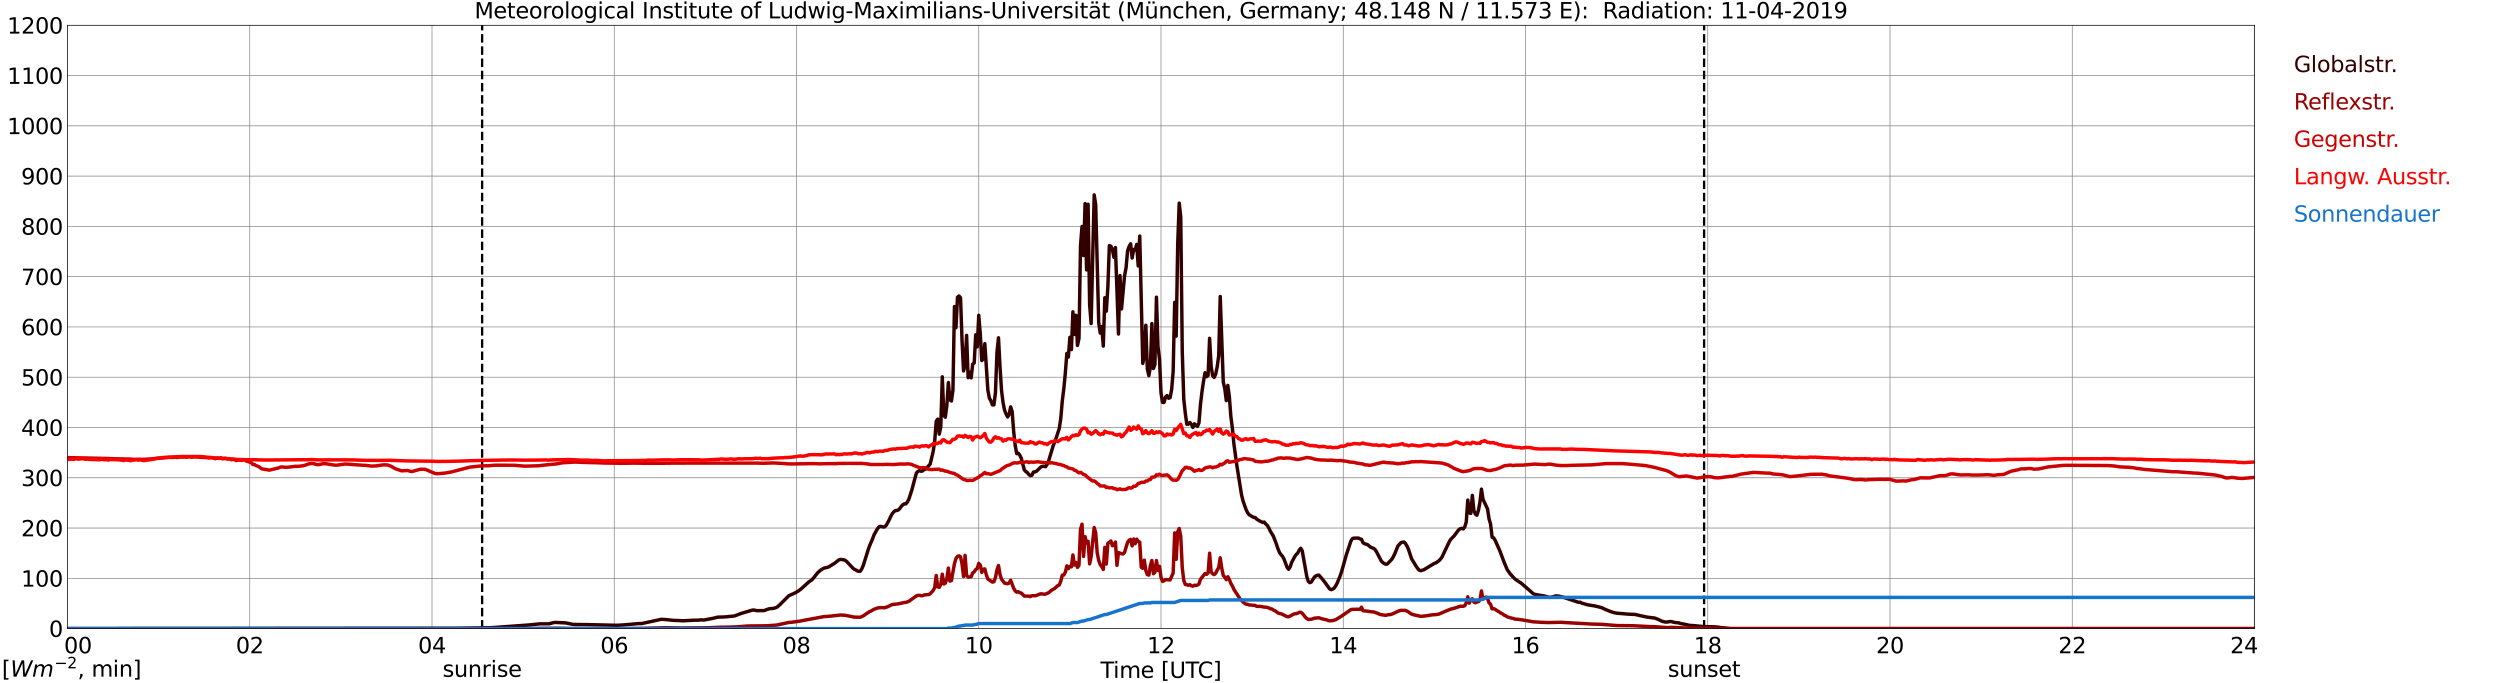 <?xml version="1.0" encoding="utf-8" standalone="no"?>
<!DOCTYPE svg PUBLIC "-//W3C//DTD SVG 1.1//EN"
  "http://www.w3.org/Graphics/SVG/1.1/DTD/svg11.dtd">
<svg xmlns:xlink="http://www.w3.org/1999/xlink" width="1085.4pt" height="296.64pt" viewBox="0 0 1085.4 296.64" xmlns="http://www.w3.org/2000/svg" version="1.1">
 <defs>
  <style type="text/css">*{stroke-linejoin: round; stroke-linecap: butt}</style>
 </defs>
 <g id="figure_1">
  <g id="patch_1">
   <path d="M 0 296.64 
L 1085.4 296.64 
L 1085.4 0 
L 0 0 
z
" style="fill: #ffffff"/>
  </g>
  <g id="axes_1">
   <g id="patch_2">
    <path d="M 29.306 272.909 
L 978.814 272.909 
L 978.814 10.976 
L 29.306 10.976 
z
" style="fill: #ffffff"/>
   </g>
   <g id="patch_3">
    <path d="M 978.814 272.909 
L 978.814 272.909 
L 978.814 10.976 
L 978.814 10.976 
z
" clip-path="url(#pfecca87930)" style="fill: #d3d3d3; opacity: 0.25; stroke: #d3d3d3; stroke-linejoin: miter"/>
   </g>
   <g id="matplotlib.axis_1">
    <g id="xtick_1">
     <g id="line2d_1">
      <path d="M 29.306 272.909 
L 29.306 10.976 
" clip-path="url(#pfecca87930)" style="fill: none; stroke: #808080; stroke-width: 0.3; stroke-linecap: square"/>
     </g>
     <g id="line2d_2"/>
     <g id="text_1">
      <!--    00 -->
      <g transform="translate(18.733 283.627) scale(0.095 -0.095)">
       <defs>
        <path id="DejaVuSans-20" transform="scale(0.016)"/>
        <path id="DejaVuSans-30" d="M 2034 4250 
Q 1547 4250 1301 3770 
Q 1056 3291 1056 2328 
Q 1056 1369 1301 889 
Q 1547 409 2034 409 
Q 2525 409 2770 889 
Q 3016 1369 3016 2328 
Q 3016 3291 2770 3770 
Q 2525 4250 2034 4250 
z
M 2034 4750 
Q 2819 4750 3233 4129 
Q 3647 3509 3647 2328 
Q 3647 1150 3233 529 
Q 2819 -91 2034 -91 
Q 1250 -91 836 529 
Q 422 1150 422 2328 
Q 422 3509 836 4129 
Q 1250 4750 2034 4750 
z
" transform="scale(0.016)"/>
       </defs>
       <use xlink:href="#DejaVuSans-20"/>
       <use xlink:href="#DejaVuSans-20" transform="translate(31.787 0)"/>
       <use xlink:href="#DejaVuSans-20" transform="translate(63.574 0)"/>
       <use xlink:href="#DejaVuSans-30" transform="translate(95.361 0)"/>
       <use xlink:href="#DejaVuSans-30" transform="translate(158.984 0)"/>
      </g>
     </g>
    </g>
    <g id="xtick_2">
     <g id="line2d_3">
      <path d="M 108.431 272.909 
L 108.431 10.976 
" clip-path="url(#pfecca87930)" style="fill: none; stroke: #808080; stroke-width: 0.3; stroke-linecap: square"/>
     </g>
     <g id="line2d_4"/>
     <g id="text_2">
      <!-- 02 -->
      <g transform="translate(102.387 283.627) scale(0.095 -0.095)">
       <defs>
        <path id="DejaVuSans-32" d="M 1228 531 
L 3431 531 
L 3431 0 
L 469 0 
L 469 531 
Q 828 903 1448 1529 
Q 2069 2156 2228 2338 
Q 2531 2678 2651 2914 
Q 2772 3150 2772 3378 
Q 2772 3750 2511 3984 
Q 2250 4219 1831 4219 
Q 1534 4219 1204 4116 
Q 875 4013 500 3803 
L 500 4441 
Q 881 4594 1212 4672 
Q 1544 4750 1819 4750 
Q 2544 4750 2975 4387 
Q 3406 4025 3406 3419 
Q 3406 3131 3298 2873 
Q 3191 2616 2906 2266 
Q 2828 2175 2409 1742 
Q 1991 1309 1228 531 
z
" transform="scale(0.016)"/>
       </defs>
       <use xlink:href="#DejaVuSans-30"/>
       <use xlink:href="#DejaVuSans-32" transform="translate(63.623 0)"/>
      </g>
     </g>
    </g>
    <g id="xtick_3">
     <g id="line2d_5">
      <path d="M 187.557 272.909 
L 187.557 10.976 
" clip-path="url(#pfecca87930)" style="fill: none; stroke: #808080; stroke-width: 0.3; stroke-linecap: square"/>
     </g>
     <g id="line2d_6"/>
     <g id="text_3">
      <!-- 04 -->
      <g transform="translate(181.513 283.627) scale(0.095 -0.095)">
       <defs>
        <path id="DejaVuSans-34" d="M 2419 4116 
L 825 1625 
L 2419 1625 
L 2419 4116 
z
M 2253 4666 
L 3047 4666 
L 3047 1625 
L 3713 1625 
L 3713 1100 
L 3047 1100 
L 3047 0 
L 2419 0 
L 2419 1100 
L 313 1100 
L 313 1709 
L 2253 4666 
z
" transform="scale(0.016)"/>
       </defs>
       <use xlink:href="#DejaVuSans-30"/>
       <use xlink:href="#DejaVuSans-34" transform="translate(63.623 0)"/>
      </g>
     </g>
    </g>
    <g id="xtick_4">
     <g id="line2d_7">
      <path d="M 266.683 272.909 
L 266.683 10.976 
" clip-path="url(#pfecca87930)" style="fill: none; stroke: #808080; stroke-width: 0.3; stroke-linecap: square"/>
     </g>
     <g id="line2d_8"/>
     <g id="text_4">
      <!-- 06 -->
      <g transform="translate(260.638 283.627) scale(0.095 -0.095)">
       <defs>
        <path id="DejaVuSans-36" d="M 2113 2584 
Q 1688 2584 1439 2293 
Q 1191 2003 1191 1497 
Q 1191 994 1439 701 
Q 1688 409 2113 409 
Q 2538 409 2786 701 
Q 3034 994 3034 1497 
Q 3034 2003 2786 2293 
Q 2538 2584 2113 2584 
z
M 3366 4563 
L 3366 3988 
Q 3128 4100 2886 4159 
Q 2644 4219 2406 4219 
Q 1781 4219 1451 3797 
Q 1122 3375 1075 2522 
Q 1259 2794 1537 2939 
Q 1816 3084 2150 3084 
Q 2853 3084 3261 2657 
Q 3669 2231 3669 1497 
Q 3669 778 3244 343 
Q 2819 -91 2113 -91 
Q 1303 -91 875 529 
Q 447 1150 447 2328 
Q 447 3434 972 4092 
Q 1497 4750 2381 4750 
Q 2619 4750 2861 4703 
Q 3103 4656 3366 4563 
z
" transform="scale(0.016)"/>
       </defs>
       <use xlink:href="#DejaVuSans-30"/>
       <use xlink:href="#DejaVuSans-36" transform="translate(63.623 0)"/>
      </g>
     </g>
    </g>
    <g id="xtick_5">
     <g id="line2d_9">
      <path d="M 345.808 272.909 
L 345.808 10.976 
" clip-path="url(#pfecca87930)" style="fill: none; stroke: #808080; stroke-width: 0.3; stroke-linecap: square"/>
     </g>
     <g id="line2d_10"/>
     <g id="text_5">
      <!-- 08 -->
      <g transform="translate(339.764 283.627) scale(0.095 -0.095)">
       <defs>
        <path id="DejaVuSans-38" d="M 2034 2216 
Q 1584 2216 1326 1975 
Q 1069 1734 1069 1313 
Q 1069 891 1326 650 
Q 1584 409 2034 409 
Q 2484 409 2743 651 
Q 3003 894 3003 1313 
Q 3003 1734 2745 1975 
Q 2488 2216 2034 2216 
z
M 1403 2484 
Q 997 2584 770 2862 
Q 544 3141 544 3541 
Q 544 4100 942 4425 
Q 1341 4750 2034 4750 
Q 2731 4750 3128 4425 
Q 3525 4100 3525 3541 
Q 3525 3141 3298 2862 
Q 3072 2584 2669 2484 
Q 3125 2378 3379 2068 
Q 3634 1759 3634 1313 
Q 3634 634 3220 271 
Q 2806 -91 2034 -91 
Q 1263 -91 848 271 
Q 434 634 434 1313 
Q 434 1759 690 2068 
Q 947 2378 1403 2484 
z
M 1172 3481 
Q 1172 3119 1398 2916 
Q 1625 2713 2034 2713 
Q 2441 2713 2670 2916 
Q 2900 3119 2900 3481 
Q 2900 3844 2670 4047 
Q 2441 4250 2034 4250 
Q 1625 4250 1398 4047 
Q 1172 3844 1172 3481 
z
" transform="scale(0.016)"/>
       </defs>
       <use xlink:href="#DejaVuSans-30"/>
       <use xlink:href="#DejaVuSans-38" transform="translate(63.623 0)"/>
      </g>
     </g>
    </g>
    <g id="xtick_6">
     <g id="line2d_11">
      <path d="M 424.934 272.909 
L 424.934 10.976 
" clip-path="url(#pfecca87930)" style="fill: none; stroke: #808080; stroke-width: 0.3; stroke-linecap: square"/>
     </g>
     <g id="line2d_12"/>
     <g id="text_6">
      <!-- 10 -->
      <g transform="translate(418.89 283.627) scale(0.095 -0.095)">
       <defs>
        <path id="DejaVuSans-31" d="M 794 531 
L 1825 531 
L 1825 4091 
L 703 3866 
L 703 4441 
L 1819 4666 
L 2450 4666 
L 2450 531 
L 3481 531 
L 3481 0 
L 794 0 
L 794 531 
z
" transform="scale(0.016)"/>
       </defs>
       <use xlink:href="#DejaVuSans-31"/>
       <use xlink:href="#DejaVuSans-30" transform="translate(63.623 0)"/>
      </g>
     </g>
    </g>
    <g id="xtick_7">
     <g id="line2d_13">
      <path d="M 504.06 272.909 
L 504.06 10.976 
" clip-path="url(#pfecca87930)" style="fill: none; stroke: #808080; stroke-width: 0.3; stroke-linecap: square"/>
     </g>
     <g id="line2d_14"/>
     <g id="text_7">
      <!-- 12 -->
      <g transform="translate(498.015 283.627) scale(0.095 -0.095)">
       <use xlink:href="#DejaVuSans-31"/>
       <use xlink:href="#DejaVuSans-32" transform="translate(63.623 0)"/>
      </g>
     </g>
    </g>
    <g id="xtick_8">
     <g id="line2d_15">
      <path d="M 583.185 272.909 
L 583.185 10.976 
" clip-path="url(#pfecca87930)" style="fill: none; stroke: #808080; stroke-width: 0.3; stroke-linecap: square"/>
     </g>
     <g id="line2d_16"/>
     <g id="text_8">
      <!-- 14 -->
      <g transform="translate(577.141 283.627) scale(0.095 -0.095)">
       <use xlink:href="#DejaVuSans-31"/>
       <use xlink:href="#DejaVuSans-34" transform="translate(63.623 0)"/>
      </g>
     </g>
    </g>
    <g id="xtick_9">
     <g id="line2d_17">
      <path d="M 662.311 272.909 
L 662.311 10.976 
" clip-path="url(#pfecca87930)" style="fill: none; stroke: #808080; stroke-width: 0.3; stroke-linecap: square"/>
     </g>
     <g id="line2d_18"/>
     <g id="text_9">
      <!-- 16 -->
      <g transform="translate(656.267 283.627) scale(0.095 -0.095)">
       <use xlink:href="#DejaVuSans-31"/>
       <use xlink:href="#DejaVuSans-36" transform="translate(63.623 0)"/>
      </g>
     </g>
    </g>
    <g id="xtick_10">
     <g id="line2d_19">
      <path d="M 741.437 272.909 
L 741.437 10.976 
" clip-path="url(#pfecca87930)" style="fill: none; stroke: #808080; stroke-width: 0.3; stroke-linecap: square"/>
     </g>
     <g id="line2d_20"/>
     <g id="text_10">
      <!-- 18 -->
      <g transform="translate(735.392 283.627) scale(0.095 -0.095)">
       <use xlink:href="#DejaVuSans-31"/>
       <use xlink:href="#DejaVuSans-38" transform="translate(63.623 0)"/>
      </g>
     </g>
    </g>
    <g id="xtick_11">
     <g id="line2d_21">
      <path d="M 820.562 272.909 
L 820.562 10.976 
" clip-path="url(#pfecca87930)" style="fill: none; stroke: #808080; stroke-width: 0.3; stroke-linecap: square"/>
     </g>
     <g id="line2d_22"/>
     <g id="text_11">
      <!-- 20 -->
      <g transform="translate(814.518 283.627) scale(0.095 -0.095)">
       <use xlink:href="#DejaVuSans-32"/>
       <use xlink:href="#DejaVuSans-30" transform="translate(63.623 0)"/>
      </g>
     </g>
    </g>
    <g id="xtick_12">
     <g id="line2d_23">
      <path d="M 899.688 272.909 
L 899.688 10.976 
" clip-path="url(#pfecca87930)" style="fill: none; stroke: #808080; stroke-width: 0.3; stroke-linecap: square"/>
     </g>
     <g id="line2d_24"/>
     <g id="text_12">
      <!-- 22 -->
      <g transform="translate(893.644 283.627) scale(0.095 -0.095)">
       <use xlink:href="#DejaVuSans-32"/>
       <use xlink:href="#DejaVuSans-32" transform="translate(63.623 0)"/>
      </g>
     </g>
    </g>
    <g id="xtick_13">
     <g id="line2d_25">
      <path d="M 978.814 272.909 
L 978.814 10.976 
" clip-path="url(#pfecca87930)" style="fill: none; stroke: #808080; stroke-width: 0.3; stroke-linecap: square"/>
     </g>
     <g id="line2d_26"/>
     <g id="text_13">
      <!-- 24    -->
      <g transform="translate(968.241 283.627) scale(0.095 -0.095)">
       <use xlink:href="#DejaVuSans-32"/>
       <use xlink:href="#DejaVuSans-34" transform="translate(63.623 0)"/>
       <use xlink:href="#DejaVuSans-20" transform="translate(127.246 0)"/>
       <use xlink:href="#DejaVuSans-20" transform="translate(159.033 0)"/>
       <use xlink:href="#DejaVuSans-20" transform="translate(190.82 0)"/>
      </g>
     </g>
    </g>
    <g id="text_14">
     <!-- Time [UTC] -->
     <g transform="translate(477.806 294.322) scale(0.095 -0.095)">
      <defs>
       <path id="DejaVuSans-54" d="M -19 4666 
L 3928 4666 
L 3928 4134 
L 2272 4134 
L 2272 0 
L 1638 0 
L 1638 4134 
L -19 4134 
L -19 4666 
z
" transform="scale(0.016)"/>
       <path id="DejaVuSans-69" d="M 603 3500 
L 1178 3500 
L 1178 0 
L 603 0 
L 603 3500 
z
M 603 4863 
L 1178 4863 
L 1178 4134 
L 603 4134 
L 603 4863 
z
" transform="scale(0.016)"/>
       <path id="DejaVuSans-6d" d="M 3328 2828 
Q 3544 3216 3844 3400 
Q 4144 3584 4550 3584 
Q 5097 3584 5394 3201 
Q 5691 2819 5691 2113 
L 5691 0 
L 5113 0 
L 5113 2094 
Q 5113 2597 4934 2840 
Q 4756 3084 4391 3084 
Q 3944 3084 3684 2787 
Q 3425 2491 3425 1978 
L 3425 0 
L 2847 0 
L 2847 2094 
Q 2847 2600 2669 2842 
Q 2491 3084 2119 3084 
Q 1678 3084 1418 2786 
Q 1159 2488 1159 1978 
L 1159 0 
L 581 0 
L 581 3500 
L 1159 3500 
L 1159 2956 
Q 1356 3278 1631 3431 
Q 1906 3584 2284 3584 
Q 2666 3584 2933 3390 
Q 3200 3197 3328 2828 
z
" transform="scale(0.016)"/>
       <path id="DejaVuSans-65" d="M 3597 1894 
L 3597 1613 
L 953 1613 
Q 991 1019 1311 708 
Q 1631 397 2203 397 
Q 2534 397 2845 478 
Q 3156 559 3463 722 
L 3463 178 
Q 3153 47 2828 -22 
Q 2503 -91 2169 -91 
Q 1331 -91 842 396 
Q 353 884 353 1716 
Q 353 2575 817 3079 
Q 1281 3584 2069 3584 
Q 2775 3584 3186 3129 
Q 3597 2675 3597 1894 
z
M 3022 2063 
Q 3016 2534 2758 2815 
Q 2500 3097 2075 3097 
Q 1594 3097 1305 2825 
Q 1016 2553 972 2059 
L 3022 2063 
z
" transform="scale(0.016)"/>
       <path id="DejaVuSans-5b" d="M 550 4863 
L 1875 4863 
L 1875 4416 
L 1125 4416 
L 1125 -397 
L 1875 -397 
L 1875 -844 
L 550 -844 
L 550 4863 
z
" transform="scale(0.016)"/>
       <path id="DejaVuSans-55" d="M 556 4666 
L 1191 4666 
L 1191 1831 
Q 1191 1081 1462 751 
Q 1734 422 2344 422 
Q 2950 422 3222 751 
Q 3494 1081 3494 1831 
L 3494 4666 
L 4128 4666 
L 4128 1753 
Q 4128 841 3676 375 
Q 3225 -91 2344 -91 
Q 1459 -91 1007 375 
Q 556 841 556 1753 
L 556 4666 
z
" transform="scale(0.016)"/>
       <path id="DejaVuSans-43" d="M 4122 4306 
L 4122 3641 
Q 3803 3938 3442 4084 
Q 3081 4231 2675 4231 
Q 1875 4231 1450 3742 
Q 1025 3253 1025 2328 
Q 1025 1406 1450 917 
Q 1875 428 2675 428 
Q 3081 428 3442 575 
Q 3803 722 4122 1019 
L 4122 359 
Q 3791 134 3420 21 
Q 3050 -91 2638 -91 
Q 1578 -91 968 557 
Q 359 1206 359 2328 
Q 359 3453 968 4101 
Q 1578 4750 2638 4750 
Q 3056 4750 3426 4639 
Q 3797 4528 4122 4306 
z
" transform="scale(0.016)"/>
       <path id="DejaVuSans-5d" d="M 1947 4863 
L 1947 -844 
L 622 -844 
L 622 -397 
L 1369 -397 
L 1369 4416 
L 622 4416 
L 622 4863 
L 1947 4863 
z
" transform="scale(0.016)"/>
      </defs>
      <use xlink:href="#DejaVuSans-54"/>
      <use xlink:href="#DejaVuSans-69" transform="translate(57.959 0)"/>
      <use xlink:href="#DejaVuSans-6d" transform="translate(85.742 0)"/>
      <use xlink:href="#DejaVuSans-65" transform="translate(183.154 0)"/>
      <use xlink:href="#DejaVuSans-20" transform="translate(244.678 0)"/>
      <use xlink:href="#DejaVuSans-5b" transform="translate(276.465 0)"/>
      <use xlink:href="#DejaVuSans-55" transform="translate(315.479 0)"/>
      <use xlink:href="#DejaVuSans-54" transform="translate(388.672 0)"/>
      <use xlink:href="#DejaVuSans-43" transform="translate(443.881 0)"/>
      <use xlink:href="#DejaVuSans-5d" transform="translate(513.705 0)"/>
     </g>
    </g>
   </g>
   <g id="matplotlib.axis_2">
    <g id="ytick_1">
     <g id="line2d_27">
      <path d="M 29.306 272.909 
L 978.814 272.909 
" clip-path="url(#pfecca87930)" style="fill: none; stroke: #808080; stroke-width: 0.3; stroke-linecap: square"/>
     </g>
     <g id="line2d_28"/>
     <g id="text_15">
      <!-- 0 -->
      <g transform="translate(21.261 276.518) scale(0.095 -0.095)">
       <use xlink:href="#DejaVuSans-30"/>
      </g>
     </g>
    </g>
    <g id="ytick_2">
     <g id="line2d_29">
      <path d="M 29.306 251.081 
L 978.814 251.081 
" clip-path="url(#pfecca87930)" style="fill: none; stroke: #808080; stroke-width: 0.3; stroke-linecap: square"/>
     </g>
     <g id="line2d_30"/>
     <g id="text_16">
      <!-- 100 -->
      <g transform="translate(9.173 254.69) scale(0.095 -0.095)">
       <use xlink:href="#DejaVuSans-31"/>
       <use xlink:href="#DejaVuSans-30" transform="translate(63.623 0)"/>
       <use xlink:href="#DejaVuSans-30" transform="translate(127.246 0)"/>
      </g>
     </g>
    </g>
    <g id="ytick_3">
     <g id="line2d_31">
      <path d="M 29.306 229.253 
L 978.814 229.253 
" clip-path="url(#pfecca87930)" style="fill: none; stroke: #808080; stroke-width: 0.3; stroke-linecap: square"/>
     </g>
     <g id="line2d_32"/>
     <g id="text_17">
      <!-- 200 -->
      <g transform="translate(9.173 232.863) scale(0.095 -0.095)">
       <use xlink:href="#DejaVuSans-32"/>
       <use xlink:href="#DejaVuSans-30" transform="translate(63.623 0)"/>
       <use xlink:href="#DejaVuSans-30" transform="translate(127.246 0)"/>
      </g>
     </g>
    </g>
    <g id="ytick_4">
     <g id="line2d_33">
      <path d="M 29.306 207.426 
L 978.814 207.426 
" clip-path="url(#pfecca87930)" style="fill: none; stroke: #808080; stroke-width: 0.3; stroke-linecap: square"/>
     </g>
     <g id="line2d_34"/>
     <g id="text_18">
      <!-- 300 -->
      <g transform="translate(9.173 211.035) scale(0.095 -0.095)">
       <defs>
        <path id="DejaVuSans-33" d="M 2597 2516 
Q 3050 2419 3304 2112 
Q 3559 1806 3559 1356 
Q 3559 666 3084 287 
Q 2609 -91 1734 -91 
Q 1441 -91 1130 -33 
Q 819 25 488 141 
L 488 750 
Q 750 597 1062 519 
Q 1375 441 1716 441 
Q 2309 441 2620 675 
Q 2931 909 2931 1356 
Q 2931 1769 2642 2001 
Q 2353 2234 1838 2234 
L 1294 2234 
L 1294 2753 
L 1863 2753 
Q 2328 2753 2575 2939 
Q 2822 3125 2822 3475 
Q 2822 3834 2567 4026 
Q 2313 4219 1838 4219 
Q 1578 4219 1281 4162 
Q 984 4106 628 3988 
L 628 4550 
Q 988 4650 1302 4700 
Q 1616 4750 1894 4750 
Q 2613 4750 3031 4423 
Q 3450 4097 3450 3541 
Q 3450 3153 3228 2886 
Q 3006 2619 2597 2516 
z
" transform="scale(0.016)"/>
       </defs>
       <use xlink:href="#DejaVuSans-33"/>
       <use xlink:href="#DejaVuSans-30" transform="translate(63.623 0)"/>
       <use xlink:href="#DejaVuSans-30" transform="translate(127.246 0)"/>
      </g>
     </g>
    </g>
    <g id="ytick_5">
     <g id="line2d_35">
      <path d="M 29.306 185.598 
L 978.814 185.598 
" clip-path="url(#pfecca87930)" style="fill: none; stroke: #808080; stroke-width: 0.3; stroke-linecap: square"/>
     </g>
     <g id="line2d_36"/>
     <g id="text_19">
      <!-- 400 -->
      <g transform="translate(9.173 189.207) scale(0.095 -0.095)">
       <use xlink:href="#DejaVuSans-34"/>
       <use xlink:href="#DejaVuSans-30" transform="translate(63.623 0)"/>
       <use xlink:href="#DejaVuSans-30" transform="translate(127.246 0)"/>
      </g>
     </g>
    </g>
    <g id="ytick_6">
     <g id="line2d_37">
      <path d="M 29.306 163.77 
L 978.814 163.77 
" clip-path="url(#pfecca87930)" style="fill: none; stroke: #808080; stroke-width: 0.3; stroke-linecap: square"/>
     </g>
     <g id="line2d_38"/>
     <g id="text_20">
      <!-- 500 -->
      <g transform="translate(9.173 167.379) scale(0.095 -0.095)">
       <defs>
        <path id="DejaVuSans-35" d="M 691 4666 
L 3169 4666 
L 3169 4134 
L 1269 4134 
L 1269 2991 
Q 1406 3038 1543 3061 
Q 1681 3084 1819 3084 
Q 2600 3084 3056 2656 
Q 3513 2228 3513 1497 
Q 3513 744 3044 326 
Q 2575 -91 1722 -91 
Q 1428 -91 1123 -41 
Q 819 9 494 109 
L 494 744 
Q 775 591 1075 516 
Q 1375 441 1709 441 
Q 2250 441 2565 725 
Q 2881 1009 2881 1497 
Q 2881 1984 2565 2268 
Q 2250 2553 1709 2553 
Q 1456 2553 1204 2497 
Q 953 2441 691 2322 
L 691 4666 
z
" transform="scale(0.016)"/>
       </defs>
       <use xlink:href="#DejaVuSans-35"/>
       <use xlink:href="#DejaVuSans-30" transform="translate(63.623 0)"/>
       <use xlink:href="#DejaVuSans-30" transform="translate(127.246 0)"/>
      </g>
     </g>
    </g>
    <g id="ytick_7">
     <g id="line2d_39">
      <path d="M 29.306 141.942 
L 978.814 141.942 
" clip-path="url(#pfecca87930)" style="fill: none; stroke: #808080; stroke-width: 0.3; stroke-linecap: square"/>
     </g>
     <g id="line2d_40"/>
     <g id="text_21">
      <!-- 600 -->
      <g transform="translate(9.173 145.551) scale(0.095 -0.095)">
       <use xlink:href="#DejaVuSans-36"/>
       <use xlink:href="#DejaVuSans-30" transform="translate(63.623 0)"/>
       <use xlink:href="#DejaVuSans-30" transform="translate(127.246 0)"/>
      </g>
     </g>
    </g>
    <g id="ytick_8">
     <g id="line2d_41">
      <path d="M 29.306 120.114 
L 978.814 120.114 
" clip-path="url(#pfecca87930)" style="fill: none; stroke: #808080; stroke-width: 0.3; stroke-linecap: square"/>
     </g>
     <g id="line2d_42"/>
     <g id="text_22">
      <!-- 700 -->
      <g transform="translate(9.173 123.724) scale(0.095 -0.095)">
       <defs>
        <path id="DejaVuSans-37" d="M 525 4666 
L 3525 4666 
L 3525 4397 
L 1831 0 
L 1172 0 
L 2766 4134 
L 525 4134 
L 525 4666 
z
" transform="scale(0.016)"/>
       </defs>
       <use xlink:href="#DejaVuSans-37"/>
       <use xlink:href="#DejaVuSans-30" transform="translate(63.623 0)"/>
       <use xlink:href="#DejaVuSans-30" transform="translate(127.246 0)"/>
      </g>
     </g>
    </g>
    <g id="ytick_9">
     <g id="line2d_43">
      <path d="M 29.306 98.287 
L 978.814 98.287 
" clip-path="url(#pfecca87930)" style="fill: none; stroke: #808080; stroke-width: 0.3; stroke-linecap: square"/>
     </g>
     <g id="line2d_44"/>
     <g id="text_23">
      <!-- 800 -->
      <g transform="translate(9.173 101.896) scale(0.095 -0.095)">
       <use xlink:href="#DejaVuSans-38"/>
       <use xlink:href="#DejaVuSans-30" transform="translate(63.623 0)"/>
       <use xlink:href="#DejaVuSans-30" transform="translate(127.246 0)"/>
      </g>
     </g>
    </g>
    <g id="ytick_10">
     <g id="line2d_45">
      <path d="M 29.306 76.459 
L 978.814 76.459 
" clip-path="url(#pfecca87930)" style="fill: none; stroke: #808080; stroke-width: 0.3; stroke-linecap: square"/>
     </g>
     <g id="line2d_46"/>
     <g id="text_24">
      <!-- 900 -->
      <g transform="translate(9.173 80.068) scale(0.095 -0.095)">
       <defs>
        <path id="DejaVuSans-39" d="M 703 97 
L 703 672 
Q 941 559 1184 500 
Q 1428 441 1663 441 
Q 2288 441 2617 861 
Q 2947 1281 2994 2138 
Q 2813 1869 2534 1725 
Q 2256 1581 1919 1581 
Q 1219 1581 811 2004 
Q 403 2428 403 3163 
Q 403 3881 828 4315 
Q 1253 4750 1959 4750 
Q 2769 4750 3195 4129 
Q 3622 3509 3622 2328 
Q 3622 1225 3098 567 
Q 2575 -91 1691 -91 
Q 1453 -91 1209 -44 
Q 966 3 703 97 
z
M 1959 2075 
Q 2384 2075 2632 2365 
Q 2881 2656 2881 3163 
Q 2881 3666 2632 3958 
Q 2384 4250 1959 4250 
Q 1534 4250 1286 3958 
Q 1038 3666 1038 3163 
Q 1038 2656 1286 2365 
Q 1534 2075 1959 2075 
z
" transform="scale(0.016)"/>
       </defs>
       <use xlink:href="#DejaVuSans-39"/>
       <use xlink:href="#DejaVuSans-30" transform="translate(63.623 0)"/>
       <use xlink:href="#DejaVuSans-30" transform="translate(127.246 0)"/>
      </g>
     </g>
    </g>
    <g id="ytick_11">
     <g id="line2d_47">
      <path d="M 29.306 54.631 
L 978.814 54.631 
" clip-path="url(#pfecca87930)" style="fill: none; stroke: #808080; stroke-width: 0.3; stroke-linecap: square"/>
     </g>
     <g id="line2d_48"/>
     <g id="text_25">
      <!-- 1000 -->
      <g transform="translate(3.128 58.24) scale(0.095 -0.095)">
       <use xlink:href="#DejaVuSans-31"/>
       <use xlink:href="#DejaVuSans-30" transform="translate(63.623 0)"/>
       <use xlink:href="#DejaVuSans-30" transform="translate(127.246 0)"/>
       <use xlink:href="#DejaVuSans-30" transform="translate(190.869 0)"/>
      </g>
     </g>
    </g>
    <g id="ytick_12">
     <g id="line2d_49">
      <path d="M 29.306 32.803 
L 978.814 32.803 
" clip-path="url(#pfecca87930)" style="fill: none; stroke: #808080; stroke-width: 0.3; stroke-linecap: square"/>
     </g>
     <g id="line2d_50"/>
     <g id="text_26">
      <!-- 1100 -->
      <g transform="translate(3.128 36.413) scale(0.095 -0.095)">
       <use xlink:href="#DejaVuSans-31"/>
       <use xlink:href="#DejaVuSans-31" transform="translate(63.623 0)"/>
       <use xlink:href="#DejaVuSans-30" transform="translate(127.246 0)"/>
       <use xlink:href="#DejaVuSans-30" transform="translate(190.869 0)"/>
      </g>
     </g>
    </g>
    <g id="ytick_13">
     <g id="line2d_51">
      <path d="M 29.306 10.976 
L 978.814 10.976 
" clip-path="url(#pfecca87930)" style="fill: none; stroke: #808080; stroke-width: 0.3; stroke-linecap: square"/>
     </g>
     <g id="line2d_52"/>
     <g id="text_27">
      <!-- 1200 -->
      <g transform="translate(3.128 14.585) scale(0.095 -0.095)">
       <use xlink:href="#DejaVuSans-31"/>
       <use xlink:href="#DejaVuSans-32" transform="translate(63.623 0)"/>
       <use xlink:href="#DejaVuSans-30" transform="translate(127.246 0)"/>
       <use xlink:href="#DejaVuSans-30" transform="translate(190.869 0)"/>
      </g>
     </g>
    </g>
   </g>
   <g id="line2d_53">
    <path d="M 209.317 272.909 
L 209.317 10.976 
" clip-path="url(#pfecca87930)" style="fill: none; stroke-dasharray: 3.7,1.6; stroke-dashoffset: 0; stroke: #000000"/>
   </g>
   <g id="line2d_54">
    <path d="M 739.854 272.909 
L 739.854 10.976 
" clip-path="url(#pfecca87930)" style="fill: none; stroke-dasharray: 3.7,1.6; stroke-dashoffset: 0; stroke: #000000"/>
   </g>
   <g id="line2d_55">
    <path d="M 29.306 272.909 
L 198.767 272.808 
L 209.317 272.599 
L 213.273 272.514 
L 229.757 271.328 
L 234.373 270.842 
L 238.329 270.842 
L 240.308 270.335 
L 240.967 270.228 
L 245.583 270.44 
L 248.88 271.117 
L 252.836 271.16 
L 254.155 271.16 
L 268.002 271.477 
L 271.298 271.265 
L 277.233 270.737 
L 278.552 270.737 
L 287.124 268.875 
L 288.442 268.938 
L 292.399 269.34 
L 295.036 269.425 
L 296.355 269.532 
L 301.63 269.257 
L 302.949 269.277 
L 304.267 269.109 
L 305.586 269.194 
L 309.543 268.452 
L 311.521 267.945 
L 314.158 267.86 
L 315.477 267.775 
L 318.774 267.437 
L 320.093 266.993 
L 321.411 266.443 
L 326.027 265.068 
L 326.686 264.878 
L 327.346 264.857 
L 328.665 265.132 
L 330.643 265.09 
L 331.302 265.132 
L 331.961 265.027 
L 333.28 264.518 
L 333.94 264.306 
L 335.918 264.117 
L 337.236 263.693 
L 338.555 262.552 
L 342.512 258.618 
L 345.149 257.433 
L 346.468 256.693 
L 347.787 255.698 
L 350.424 253.307 
L 351.083 252.694 
L 352.402 251.806 
L 353.062 251.109 
L 355.04 248.612 
L 356.359 247.471 
L 357.677 246.687 
L 359.655 246.203 
L 362.293 244.594 
L 364.271 243.029 
L 364.93 242.88 
L 366.249 243.029 
L 366.909 243.262 
L 367.568 243.749 
L 370.206 246.582 
L 370.865 247.132 
L 371.524 247.429 
L 372.184 247.851 
L 372.843 248.062 
L 373.502 247.979 
L 374.162 246.962 
L 374.821 245.419 
L 376.799 239.115 
L 377.459 237.129 
L 378.777 234.082 
L 379.437 232.285 
L 380.756 229.895 
L 381.415 228.963 
L 382.074 228.54 
L 382.734 228.583 
L 383.393 228.815 
L 384.053 228.751 
L 384.712 228.138 
L 386.031 225.748 
L 386.69 224.268 
L 387.349 223.083 
L 388.009 222.279 
L 388.668 221.688 
L 389.328 221.646 
L 389.987 221.435 
L 390.646 220.799 
L 391.306 219.848 
L 391.965 219.171 
L 392.624 218.748 
L 393.284 218.748 
L 393.943 217.944 
L 394.603 216.674 
L 395.921 212.614 
L 397.24 207.6 
L 397.899 205.295 
L 398.559 204.64 
L 399.218 204.343 
L 399.878 204.618 
L 400.537 204.47 
L 401.196 203.879 
L 401.856 203.689 
L 403.834 201.51 
L 405.153 195.99 
L 405.812 191.633 
L 406.471 182.876 
L 407.131 181.966 
L 407.79 188.501 
L 408.45 185.307 
L 409.109 163.606 
L 409.768 180.315 
L 410.428 181.141 
L 411.087 175.917 
L 411.746 166.082 
L 412.406 173.59 
L 413.065 174.099 
L 413.725 169.36 
L 414.384 133.109 
L 415.043 142.265 
L 415.703 129.068 
L 416.362 128.496 
L 417.022 129.258 
L 417.681 147.914 
L 418.34 161.048 
L 419 158.51 
L 419.659 145.587 
L 420.318 163.966 
L 420.978 161.535 
L 421.637 164.052 
L 422.297 158.108 
L 422.956 157.599 
L 423.615 145.354 
L 424.275 150.577 
L 424.934 136.893 
L 425.593 144.911 
L 426.253 156.521 
L 426.912 155.844 
L 427.572 149.204 
L 428.89 169.423 
L 429.55 172.872 
L 430.209 173.992 
L 430.869 175.769 
L 431.528 175.769 
L 432.187 170.419 
L 432.847 152.863 
L 433.506 146.666 
L 434.165 159.249 
L 434.825 169.509 
L 435.484 174.795 
L 436.144 178.096 
L 436.803 179.724 
L 437.462 181.014 
L 438.122 179.914 
L 438.781 176.657 
L 439.44 178.731 
L 440.1 187.34 
L 440.759 193.43 
L 441.419 196.942 
L 442.078 196.73 
L 442.737 197.596 
L 443.397 198.972 
L 444.716 204.005 
L 445.375 204.725 
L 446.034 205.19 
L 446.694 206.035 
L 447.353 206.502 
L 448.012 206.31 
L 448.672 204.937 
L 449.331 204.872 
L 449.991 204.597 
L 451.969 202.674 
L 452.628 202.462 
L 453.287 202.44 
L 453.947 202.61 
L 454.606 201.615 
L 455.266 200.135 
L 457.244 193.556 
L 458.563 190.11 
L 459.881 186.069 
L 460.541 181.754 
L 461.2 174.077 
L 461.859 168.81 
L 462.519 162 
L 463.178 153.454 
L 463.838 155.019 
L 464.497 146.432 
L 465.156 151.763 
L 465.816 135.392 
L 466.475 145.164 
L 467.134 136.872 
L 467.794 149.986 
L 468.453 146.941 
L 469.113 106.647 
L 469.772 98.315 
L 470.431 110.962 
L 471.091 88.394 
L 471.75 117.181 
L 472.409 88.669 
L 473.069 132.24 
L 473.728 140.469 
L 475.047 84.629 
L 475.706 88.84 
L 477.025 140.213 
L 477.685 144.614 
L 478.344 141.759 
L 479.003 150.261 
L 479.663 129.258 
L 480.322 135.095 
L 480.981 124.775 
L 481.641 106.627 
L 482.3 106.88 
L 482.96 108.297 
L 483.619 111.702 
L 484.278 107.472 
L 485.597 145.016 
L 486.256 119.656 
L 486.916 134.124 
L 488.235 119.761 
L 488.894 116.251 
L 489.553 108.954 
L 490.213 107.007 
L 490.872 105.865 
L 491.532 111.999 
L 492.191 108.319 
L 492.85 108.552 
L 493.51 106.119 
L 494.169 115.467 
L 494.828 102.482 
L 496.147 157.77 
L 496.807 154.618 
L 497.466 141.228 
L 498.125 160.182 
L 498.785 163.078 
L 499.444 159.376 
L 500.103 140.469 
L 500.763 159.989 
L 501.422 158.234 
L 502.082 129.025 
L 502.741 150.346 
L 503.4 155.759 
L 504.06 170.565 
L 504.719 174.69 
L 505.379 174.712 
L 506.038 172.3 
L 506.697 171.75 
L 507.357 172.914 
L 508.016 172.639 
L 508.675 169.17 
L 509.335 161.301 
L 509.994 131.268 
L 510.654 145.926 
L 511.313 105.887 
L 511.972 88.183 
L 512.632 94.19 
L 513.291 152.673 
L 513.95 173.379 
L 514.61 179.449 
L 515.269 184.188 
L 515.929 184.166 
L 516.588 183.404 
L 517.247 184.251 
L 517.907 185.582 
L 518.566 183.998 
L 519.885 185.118 
L 520.544 183.574 
L 521.204 175.516 
L 521.863 169.973 
L 522.522 165.512 
L 523.182 161.83 
L 523.841 163.543 
L 524.501 163.015 
L 525.16 146.877 
L 525.819 158.955 
L 526.479 163.122 
L 527.138 163.862 
L 527.797 162.423 
L 528.457 159.249 
L 529.116 154.406 
L 529.776 128.73 
L 531.094 165.892 
L 531.754 168.747 
L 532.413 173.929 
L 533.073 167.33 
L 533.732 172.215 
L 534.391 180.887 
L 535.051 185.943 
L 535.71 192.753 
L 537.029 202.355 
L 538.348 210.625 
L 539.007 214.751 
L 539.666 217.458 
L 540.985 221.201 
L 541.644 222.576 
L 542.304 223.465 
L 544.282 224.65 
L 544.941 224.669 
L 545.601 225.39 
L 546.919 226.193 
L 548.238 226.828 
L 548.898 226.658 
L 549.557 227.525 
L 550.216 228.096 
L 550.876 229.238 
L 551.535 230.635 
L 552.854 232.813 
L 554.173 236.24 
L 554.832 238.27 
L 555.491 239.835 
L 556.151 240.787 
L 556.81 241.527 
L 557.47 242.754 
L 558.788 246.285 
L 559.448 247.154 
L 560.107 246.222 
L 560.766 244.214 
L 562.085 241.717 
L 562.745 240.765 
L 563.404 240.152 
L 564.063 238.84 
L 564.723 238.037 
L 565.382 239.137 
L 567.36 250.367 
L 568.02 252.419 
L 568.679 252.969 
L 569.338 252.674 
L 570.657 250.538 
L 571.317 250.051 
L 571.976 249.754 
L 572.635 249.712 
L 573.954 251.236 
L 575.273 252.886 
L 577.251 255.656 
L 577.91 255.994 
L 578.57 255.783 
L 579.229 255.34 
L 579.889 254.388 
L 580.548 253.161 
L 581.867 249.966 
L 582.526 247.979 
L 584.504 240.935 
L 586.482 234.97 
L 587.142 233.85 
L 587.801 233.638 
L 589.779 233.595 
L 590.439 233.977 
L 591.098 234.125 
L 591.757 235.627 
L 592.417 236.048 
L 593.736 236.452 
L 595.054 237.572 
L 596.373 238.08 
L 597.032 238.63 
L 597.692 239.687 
L 599.67 243.516 
L 600.329 244.214 
L 600.989 244.679 
L 601.648 244.976 
L 602.307 244.869 
L 604.286 242.795 
L 604.945 241.675 
L 605.604 240.278 
L 606.923 237.044 
L 608.242 235.627 
L 608.901 235.393 
L 609.561 235.33 
L 610.22 236.029 
L 610.879 237.107 
L 611.539 238.609 
L 612.858 242.627 
L 614.836 245.842 
L 615.495 246.816 
L 616.154 247.534 
L 616.814 247.787 
L 618.133 247.386 
L 622.748 244.594 
L 623.408 244.382 
L 624.726 243.452 
L 625.386 242.754 
L 626.045 241.887 
L 629.342 234.95 
L 630.001 233.996 
L 631.32 232.687 
L 633.298 230 
L 633.958 229.576 
L 634.617 229.386 
L 635.276 229.62 
L 635.936 228.795 
L 636.595 226.573 
L 637.255 217.119 
L 637.914 222.681 
L 638.573 222.893 
L 639.233 215.089 
L 639.892 221.539 
L 640.552 223.231 
L 641.211 223.696 
L 641.87 221.603 
L 642.53 218.049 
L 643.189 212.361 
L 643.848 216.718 
L 645.827 220.989 
L 646.486 225.283 
L 647.145 227.525 
L 647.805 233.215 
L 648.464 233.468 
L 649.123 234.568 
L 651.102 238.988 
L 653.08 244.234 
L 654.399 247.366 
L 655.717 249.226 
L 657.695 251.341 
L 659.674 252.716 
L 660.333 253.096 
L 663.63 255.953 
L 665.608 257.708 
L 666.267 258.024 
L 668.246 258.406 
L 670.224 258.701 
L 671.542 259.02 
L 672.202 259.273 
L 672.861 259.358 
L 673.521 259.295 
L 675.499 258.701 
L 676.817 258.808 
L 678.796 259.336 
L 685.389 261.515 
L 686.049 261.43 
L 686.708 261.853 
L 689.346 262.593 
L 692.643 263.121 
L 695.28 263.8 
L 697.258 264.708 
L 699.236 265.511 
L 700.555 265.935 
L 701.874 266.21 
L 705.83 266.548 
L 707.149 266.655 
L 709.786 266.76 
L 712.424 267.351 
L 715.062 267.923 
L 718.358 268.325 
L 719.677 268.812 
L 721.655 269.742 
L 722.974 270.06 
L 723.633 270.08 
L 724.952 269.87 
L 725.612 269.849 
L 726.93 270.228 
L 728.909 270.44 
L 729.568 270.693 
L 731.546 271.053 
L 732.865 271.35 
L 733.524 271.499 
L 735.502 271.625 
L 739.459 272.027 
L 744.074 272.132 
L 746.052 272.302 
L 747.371 272.514 
L 749.349 272.682 
L 751.327 272.909 
L 978.154 272.909 
L 978.154 272.909 
" clip-path="url(#pfecca87930)" style="fill: none; stroke: #330000; stroke-width: 1.5; stroke-linecap: square"/>
   </g>
   <g id="line2d_56">
    <path d="M 29.306 272.909 
L 233.054 272.813 
L 235.033 272.771 
L 238.329 272.771 
L 242.286 272.728 
L 248.88 272.898 
L 250.198 272.837 
L 272.617 272.898 
L 275.255 272.813 
L 277.892 272.813 
L 289.102 272.516 
L 295.696 272.645 
L 307.564 272.538 
L 312.839 272.306 
L 315.477 272.285 
L 319.433 272.178 
L 324.708 271.776 
L 332.621 271.693 
L 335.918 271.481 
L 337.236 271.374 
L 341.852 270.381 
L 342.512 270.233 
L 343.83 270.148 
L 346.468 269.787 
L 347.787 269.578 
L 349.765 269.174 
L 357.677 267.716 
L 360.315 267.526 
L 364.93 267.017 
L 366.909 267.124 
L 370.865 267.928 
L 373.502 267.991 
L 374.821 267.378 
L 376.799 266.002 
L 377.459 265.579 
L 378.118 265.304 
L 379.437 264.523 
L 381.415 263.866 
L 382.734 263.802 
L 384.053 263.866 
L 385.371 263.422 
L 387.349 262.471 
L 389.987 262.174 
L 392.624 261.582 
L 393.284 261.539 
L 394.603 261.074 
L 395.921 260.102 
L 397.899 258.684 
L 398.559 258.494 
L 399.218 258.452 
L 399.878 258.664 
L 400.537 258.642 
L 401.196 258.304 
L 403.175 258.134 
L 403.834 257.795 
L 405.153 256.357 
L 405.812 255.067 
L 406.471 249.843 
L 407.131 254.814 
L 407.79 254.984 
L 408.45 253.799 
L 409.109 249.293 
L 409.768 253.524 
L 410.428 253.163 
L 411.087 251.238 
L 411.746 246.628 
L 412.406 252.297 
L 413.065 252.085 
L 414.384 244.703 
L 415.043 242.503 
L 415.703 241.551 
L 416.362 241.341 
L 417.022 241.743 
L 417.681 244.873 
L 418.34 250.33 
L 419 241.13 
L 419.659 249.822 
L 420.318 250.583 
L 421.637 250.393 
L 422.297 248.743 
L 422.956 248.278 
L 423.615 247.263 
L 424.275 246.84 
L 424.934 244.598 
L 425.593 245.297 
L 426.253 248.51 
L 426.912 247.137 
L 427.572 247.008 
L 428.231 249.59 
L 428.89 251.387 
L 430.869 252.72 
L 431.528 252.55 
L 432.187 250.754 
L 432.847 247.39 
L 433.506 245.506 
L 434.165 249.442 
L 434.825 251.472 
L 436.144 253.185 
L 436.803 253.249 
L 437.462 253.46 
L 438.122 253.1 
L 438.781 251.917 
L 440.1 255.405 
L 440.759 256.549 
L 441.419 257.099 
L 442.078 256.887 
L 442.737 257.33 
L 443.397 257.479 
L 444.716 258.791 
L 446.694 258.81 
L 447.353 259.022 
L 448.012 258.601 
L 449.331 258.664 
L 449.991 258.516 
L 451.309 257.966 
L 451.969 257.795 
L 453.287 257.987 
L 453.947 257.922 
L 455.266 257.33 
L 456.584 256.211 
L 457.903 255.49 
L 459.222 254.264 
L 459.881 253.988 
L 460.541 252.36 
L 461.2 249.717 
L 461.859 249.632 
L 462.519 248.468 
L 463.178 245.676 
L 463.838 246.881 
L 464.497 245.866 
L 465.156 246.1 
L 465.816 240.938 
L 466.475 245.338 
L 467.134 244.197 
L 467.794 246.331 
L 468.453 245.423 
L 469.113 229.749 
L 469.772 227.592 
L 470.431 241.573 
L 471.091 232.986 
L 471.75 235.756 
L 472.409 235.038 
L 473.069 244.81 
L 473.728 241.658 
L 475.047 229.052 
L 475.706 231.272 
L 476.366 240.071 
L 477.025 243.328 
L 477.685 245.148 
L 478.344 246.037 
L 479.003 247.242 
L 479.663 237.64 
L 480.322 244.873 
L 480.981 235.948 
L 482.3 234.867 
L 482.96 236.941 
L 483.619 236.666 
L 484.278 235.334 
L 484.938 245.465 
L 485.597 239.903 
L 486.916 240.39 
L 487.575 240.516 
L 488.235 239.818 
L 489.553 235.439 
L 490.213 234.551 
L 490.872 234.191 
L 491.532 237.004 
L 492.191 234.023 
L 492.85 236.053 
L 493.51 234.086 
L 494.169 235.059 
L 494.828 235.354 
L 495.488 246.268 
L 496.147 246.733 
L 496.807 243.223 
L 497.466 247.665 
L 498.125 249.483 
L 498.785 249.673 
L 499.444 245.591 
L 500.103 243.35 
L 500.763 249.082 
L 501.422 248.446 
L 502.082 243.371 
L 502.741 247.602 
L 503.4 245.888 
L 504.06 250.647 
L 504.719 252.423 
L 505.379 252.148 
L 506.038 251.62 
L 508.016 251.788 
L 509.335 248.765 
L 509.994 231.357 
L 510.654 242.843 
L 511.313 230.829 
L 511.972 229.454 
L 512.632 232.859 
L 513.291 246.523 
L 513.95 252 
L 514.61 253.757 
L 515.269 253.84 
L 515.929 254.115 
L 516.588 253.84 
L 517.247 254.305 
L 517.907 254.497 
L 518.566 254.095 
L 519.226 254.2 
L 519.885 254.01 
L 520.544 253.565 
L 521.204 251.494 
L 523.182 249.018 
L 523.841 249.357 
L 524.501 248.743 
L 525.16 240.178 
L 525.819 248.278 
L 526.479 249.103 
L 527.138 249.461 
L 527.797 248.87 
L 528.457 247.517 
L 529.116 246.438 
L 529.776 242.186 
L 530.435 246.691 
L 531.094 249.843 
L 531.754 250.583 
L 532.413 251.662 
L 533.073 250.393 
L 533.732 251.598 
L 534.391 253.312 
L 535.051 254.39 
L 535.71 255.892 
L 538.348 259.974 
L 539.666 261.371 
L 540.985 262.344 
L 541.644 262.344 
L 542.304 262.639 
L 544.941 262.851 
L 545.601 263.252 
L 547.579 263.296 
L 548.238 263.486 
L 550.216 263.717 
L 550.876 263.929 
L 551.535 264.289 
L 552.195 264.396 
L 552.854 264.861 
L 553.513 265.136 
L 554.832 266.107 
L 555.491 266.382 
L 556.151 266.446 
L 558.788 267.716 
L 559.448 267.779 
L 560.107 267.482 
L 561.426 266.742 
L 562.085 266.489 
L 562.745 266.426 
L 563.404 266.236 
L 564.063 265.854 
L 564.723 265.813 
L 565.382 266.256 
L 566.701 267.928 
L 567.36 268.541 
L 568.02 268.943 
L 569.338 268.858 
L 570.657 268.393 
L 572.635 268.222 
L 573.954 268.668 
L 575.932 269.091 
L 576.592 269.386 
L 577.251 269.556 
L 578.57 269.429 
L 579.889 269.069 
L 582.526 267.441 
L 586.482 264.691 
L 587.142 264.542 
L 589.779 264.523 
L 590.439 264.586 
L 591.098 263.634 
L 591.757 265.136 
L 593.736 265.367 
L 595.714 265.642 
L 596.373 265.664 
L 598.351 266.363 
L 599.011 266.742 
L 600.329 266.976 
L 601.648 267.144 
L 602.967 266.828 
L 603.626 266.828 
L 604.286 266.638 
L 607.582 265.136 
L 608.242 264.988 
L 610.22 265.009 
L 611.539 265.686 
L 612.198 266.236 
L 612.858 266.616 
L 614.176 267.017 
L 616.814 267.589 
L 618.792 267.419 
L 622.089 266.891 
L 623.408 266.849 
L 624.726 266.616 
L 626.705 265.749 
L 629.342 264.649 
L 630.001 264.396 
L 630.661 264.289 
L 633.958 263.211 
L 635.276 263.211 
L 635.936 262.977 
L 636.595 261.709 
L 637.255 259.107 
L 637.914 261.877 
L 638.573 260.312 
L 639.233 259.974 
L 639.892 261.371 
L 640.552 261.687 
L 641.211 261.371 
L 641.87 261.222 
L 642.53 260.524 
L 643.189 256.569 
L 643.848 260.102 
L 644.508 259.489 
L 645.167 259.234 
L 645.827 259.827 
L 646.486 261.731 
L 647.145 262.344 
L 647.805 264.352 
L 648.464 264.248 
L 649.123 264.523 
L 649.783 265.009 
L 651.102 265.791 
L 651.761 266.256 
L 652.42 266.574 
L 653.08 267.103 
L 653.739 267.356 
L 654.399 267.821 
L 656.377 268.393 
L 657.036 268.519 
L 657.695 268.794 
L 659.014 268.879 
L 660.992 269.154 
L 665.608 269.958 
L 668.905 270.169 
L 672.202 270.296 
L 677.477 270.169 
L 691.324 270.951 
L 693.302 270.995 
L 695.28 271.058 
L 701.874 271.586 
L 709.127 271.671 
L 715.721 272.009 
L 718.358 272.073 
L 723.633 272.474 
L 725.612 272.37 
L 730.887 272.601 
L 739.459 272.791 
L 743.415 272.771 
L 747.371 272.909 
L 978.154 272.909 
L 978.154 272.909 
" clip-path="url(#pfecca87930)" style="fill: none; stroke: #990000; stroke-width: 1.5; stroke-linecap: square"/>
   </g>
   <g id="line2d_57">
    <path d="M 29.306 198.662 
L 47.109 199.055 
L 48.428 199.131 
L 57 199.334 
L 57.659 199.432 
L 60.297 199.391 
L 62.275 199.437 
L 66.231 199.19 
L 68.869 198.852 
L 69.528 198.974 
L 71.506 198.742 
L 72.825 198.651 
L 73.484 198.57 
L 74.803 198.631 
L 76.122 198.522 
L 76.781 198.646 
L 77.441 198.426 
L 78.1 198.5 
L 78.759 198.417 
L 79.419 198.465 
L 80.078 198.395 
L 80.737 198.511 
L 82.056 198.363 
L 82.716 198.36 
L 83.375 198.546 
L 84.034 198.336 
L 89.969 198.71 
L 90.628 198.834 
L 91.947 198.662 
L 92.606 198.843 
L 93.266 199.14 
L 94.584 198.804 
L 95.244 199.039 
L 95.903 198.738 
L 96.563 199.214 
L 97.881 198.939 
L 98.541 199.301 
L 99.2 199.225 
L 99.86 199.297 
L 100.519 199.618 
L 101.178 199.393 
L 101.838 199.596 
L 102.497 199.936 
L 103.816 199.679 
L 104.475 199.853 
L 105.135 199.81 
L 105.794 199.605 
L 106.453 199.845 
L 107.113 200.211 
L 109.091 200.849 
L 109.75 201.654 
L 110.41 201.648 
L 111.069 202.097 
L 112.388 202.593 
L 113.047 203.178 
L 113.707 203.547 
L 115.025 203.828 
L 115.685 203.835 
L 116.344 204.033 
L 117.003 204.106 
L 120.96 203.136 
L 121.619 202.853 
L 122.278 202.709 
L 124.257 202.918 
L 126.235 202.711 
L 128.213 202.442 
L 129.532 202.46 
L 131.51 202.231 
L 132.829 201.851 
L 134.147 201.36 
L 135.466 201.226 
L 136.125 201.294 
L 137.444 201.67 
L 138.104 201.726 
L 138.763 201.665 
L 140.082 201.338 
L 141.4 201.329 
L 143.379 201.646 
L 144.697 201.866 
L 146.016 201.99 
L 149.972 201.443 
L 153.269 201.694 
L 155.907 201.877 
L 159.204 202.095 
L 161.182 202.355 
L 163.16 202.287 
L 166.457 201.82 
L 167.776 201.833 
L 168.435 201.921 
L 169.754 202.414 
L 171.732 203.536 
L 174.37 204.409 
L 175.688 204.337 
L 177.007 204.25 
L 178.326 204.708 
L 178.985 204.701 
L 182.282 203.772 
L 184.26 203.7 
L 184.92 203.876 
L 188.876 205.592 
L 190.195 205.66 
L 193.492 205.356 
L 196.129 204.869 
L 202.063 203.311 
L 204.042 202.794 
L 207.998 202.377 
L 209.976 202.241 
L 211.954 202.222 
L 214.592 201.979 
L 223.164 201.984 
L 227.779 202.392 
L 233.714 202.213 
L 237.011 201.846 
L 241.626 201.41 
L 244.264 200.912 
L 249.539 200.609 
L 254.814 200.814 
L 258.77 200.892 
L 262.726 201.041 
L 269.32 201.135 
L 271.958 201.128 
L 274.595 201.08 
L 277.233 201.102 
L 279.87 201.143 
L 282.508 201.126 
L 287.783 201.135 
L 291.08 201.091 
L 303.608 201.034 
L 305.586 201.061 
L 328.665 201.061 
L 331.302 201.137 
L 335.918 200.993 
L 340.533 201.261 
L 341.852 201.368 
L 343.83 201.427 
L 353.062 201.281 
L 356.359 201.388 
L 357.677 201.327 
L 360.315 201.285 
L 362.952 201.314 
L 363.612 201.211 
L 365.59 201.2 
L 367.568 201.172 
L 374.162 201.196 
L 376.799 201.447 
L 378.118 201.665 
L 383.393 201.67 
L 384.712 201.591 
L 388.009 201.702 
L 389.987 201.508 
L 391.306 201.456 
L 392.624 201.486 
L 393.943 201.405 
L 394.603 201.397 
L 395.921 201.665 
L 396.581 202.062 
L 397.24 202.237 
L 398.559 202.791 
L 399.878 203.16 
L 400.537 203.014 
L 401.856 203.11 
L 402.515 203.499 
L 403.175 203.75 
L 404.493 203.879 
L 405.812 203.767 
L 407.79 203.704 
L 408.45 204.167 
L 409.109 204.049 
L 410.428 204.557 
L 411.087 204.579 
L 412.406 205.11 
L 413.725 205.461 
L 414.384 205.522 
L 415.043 206.096 
L 415.703 206.273 
L 417.681 207.72 
L 418.34 208.139 
L 419 208.266 
L 419.659 208.561 
L 420.318 208.639 
L 420.978 208.495 
L 422.297 208.593 
L 424.934 207.133 
L 425.593 206.524 
L 426.253 206.181 
L 427.572 205.129 
L 428.231 205.673 
L 428.89 205.618 
L 430.209 205.939 
L 434.165 204.352 
L 434.825 203.708 
L 436.803 202.357 
L 437.462 202.062 
L 438.122 201.938 
L 439.44 201.244 
L 440.1 200.995 
L 440.759 200.919 
L 441.419 201.028 
L 442.078 200.923 
L 442.737 200.7 
L 443.397 200.864 
L 446.034 200.469 
L 446.694 200.814 
L 447.353 200.591 
L 448.672 200.674 
L 450.65 200.476 
L 451.969 200.713 
L 455.925 200.999 
L 456.584 200.884 
L 457.903 201.181 
L 458.563 201.237 
L 459.222 201.499 
L 460.541 201.7 
L 461.2 202.01 
L 461.859 202.119 
L 462.519 202.538 
L 463.178 202.68 
L 463.838 203.182 
L 465.816 203.601 
L 466.475 204.175 
L 467.134 204.293 
L 467.794 204.9 
L 468.453 205.295 
L 469.113 205.051 
L 469.772 205.463 
L 470.431 206.029 
L 471.091 206.133 
L 471.75 206.832 
L 473.069 207.893 
L 474.388 208.857 
L 475.047 208.777 
L 475.706 209.233 
L 476.366 209.886 
L 477.025 210.276 
L 477.685 210.988 
L 479.663 210.994 
L 480.322 211.702 
L 480.981 211.538 
L 481.641 211.822 
L 482.96 211.745 
L 483.619 212.175 
L 484.278 212.136 
L 484.938 212.61 
L 486.256 212.249 
L 486.916 212.54 
L 488.894 212.455 
L 489.553 212.016 
L 490.213 211.726 
L 490.872 211.924 
L 491.532 211.752 
L 492.191 211.069 
L 492.85 211.136 
L 493.51 210.687 
L 494.169 209.886 
L 494.828 209.772 
L 495.488 209.377 
L 496.807 209.39 
L 497.466 208.84 
L 498.125 208.831 
L 498.785 208.316 
L 499.444 208.189 
L 500.103 207.19 
L 501.422 207.026 
L 502.082 206.153 
L 502.741 206.301 
L 503.4 205.878 
L 504.06 206.343 
L 504.719 206.417 
L 505.379 206.288 
L 506.038 206.28 
L 506.697 206.133 
L 507.357 206.627 
L 508.675 208.096 
L 509.335 208.486 
L 509.994 208.43 
L 510.654 208.539 
L 511.313 208.176 
L 511.972 207.076 
L 513.291 204.35 
L 513.95 203.737 
L 514.61 202.925 
L 515.269 202.864 
L 515.929 203.226 
L 516.588 203.178 
L 517.247 203.462 
L 518.566 204.603 
L 519.226 204.256 
L 519.885 204.182 
L 520.544 203.844 
L 521.204 204.23 
L 521.863 204.197 
L 522.522 203.785 
L 523.182 203.167 
L 525.16 202.676 
L 525.819 202.781 
L 526.479 203.084 
L 527.138 202.796 
L 527.797 202.759 
L 529.116 202.252 
L 529.776 201.534 
L 530.435 201.829 
L 531.094 201.349 
L 531.754 201.008 
L 532.413 200.251 
L 533.073 200.041 
L 533.732 200.713 
L 535.051 200.406 
L 536.369 200.356 
L 538.348 199.544 
L 539.007 199.45 
L 539.666 199.223 
L 540.326 199.116 
L 542.963 199.419 
L 544.282 199.718 
L 544.941 200.29 
L 547.579 200.541 
L 549.557 200.244 
L 550.216 200.264 
L 551.535 199.96 
L 552.195 199.72 
L 552.854 199.659 
L 553.513 199.338 
L 554.173 199.214 
L 554.832 198.904 
L 556.151 198.788 
L 557.47 198.974 
L 558.129 198.845 
L 560.107 198.871 
L 562.745 199.41 
L 563.404 199.482 
L 564.063 199.432 
L 567.36 198.616 
L 569.338 198.895 
L 570.657 199.334 
L 571.976 199.544 
L 573.295 199.698 
L 575.273 199.736 
L 576.592 199.84 
L 577.91 199.762 
L 580.548 200 
L 581.867 199.932 
L 582.526 199.965 
L 583.185 200.12 
L 584.504 200.242 
L 585.164 200.356 
L 585.823 200.583 
L 587.801 200.735 
L 589.12 201.078 
L 591.757 201.451 
L 592.417 201.763 
L 593.736 201.879 
L 594.395 202.008 
L 595.054 201.988 
L 600.329 200.696 
L 600.989 200.646 
L 601.648 200.838 
L 604.945 201.032 
L 606.923 201.342 
L 608.242 201.187 
L 608.901 201.03 
L 609.561 201.095 
L 610.879 200.823 
L 611.539 200.823 
L 612.858 200.497 
L 614.176 200.478 
L 614.836 200.399 
L 615.495 200.462 
L 616.814 200.388 
L 626.045 201.034 
L 628.683 201.844 
L 630.661 202.949 
L 631.32 203.366 
L 634.617 204.658 
L 635.276 204.773 
L 636.595 204.573 
L 637.914 204.309 
L 638.573 204.086 
L 639.233 203.704 
L 639.892 203.503 
L 641.87 203.374 
L 642.53 203.435 
L 643.189 203.348 
L 644.508 203.798 
L 645.827 204.236 
L 647.145 204.278 
L 648.464 203.933 
L 649.123 203.859 
L 650.442 203.427 
L 651.761 202.868 
L 653.08 202.233 
L 654.399 202.071 
L 655.717 201.897 
L 657.036 202.154 
L 657.695 201.99 
L 659.674 201.947 
L 660.992 201.955 
L 662.97 201.772 
L 666.267 201.486 
L 670.224 201.694 
L 670.883 201.735 
L 672.202 201.51 
L 673.521 201.563 
L 675.499 201.949 
L 678.136 202.139 
L 680.114 202.115 
L 682.092 202.034 
L 691.324 201.814 
L 697.258 201.272 
L 704.511 201.285 
L 707.149 201.495 
L 714.402 202.139 
L 718.358 202.936 
L 723.633 204.357 
L 724.952 204.935 
L 726.271 205.758 
L 727.59 206.541 
L 728.909 206.956 
L 732.205 206.651 
L 733.524 206.893 
L 734.843 207.161 
L 736.821 207.576 
L 738.14 207.393 
L 740.118 207.013 
L 741.437 206.943 
L 742.756 207.015 
L 744.734 207.419 
L 746.052 207.467 
L 750.009 206.974 
L 751.327 206.808 
L 751.987 206.801 
L 753.306 206.5 
L 755.943 205.843 
L 757.921 205.557 
L 760.559 205.193 
L 761.218 205.086 
L 766.493 205.376 
L 768.471 205.43 
L 769.79 205.767 
L 773.746 206.09 
L 777.043 206.921 
L 778.362 206.821 
L 779.681 206.705 
L 786.275 205.93 
L 790.89 205.884 
L 792.868 206.197 
L 794.187 206.572 
L 800.122 207.349 
L 802.1 207.622 
L 803.419 207.862 
L 804.737 208.163 
L 805.397 208.264 
L 808.034 208.17 
L 810.012 208.392 
L 811.331 208.248 
L 816.606 208.063 
L 817.265 208.141 
L 817.925 208.078 
L 818.584 208.174 
L 819.244 208.069 
L 820.562 208.122 
L 823.2 208.866 
L 824.519 208.86 
L 826.497 208.77 
L 827.156 208.857 
L 827.816 208.794 
L 829.794 208.32 
L 831.112 208.174 
L 833.75 207.445 
L 835.069 207.471 
L 837.706 207.519 
L 842.322 206.491 
L 844.3 206.522 
L 844.959 206.393 
L 846.938 205.751 
L 848.256 205.769 
L 850.235 206.107 
L 851.553 206.201 
L 854.85 206.133 
L 856.169 206.262 
L 858.147 206.258 
L 860.785 206.203 
L 862.763 206.103 
L 864.082 206.199 
L 865.4 206.376 
L 866.06 206.345 
L 867.378 206.107 
L 868.697 206.057 
L 870.016 205.952 
L 871.335 205.367 
L 872.653 204.784 
L 873.313 204.553 
L 875.95 204.001 
L 877.269 203.625 
L 877.929 203.545 
L 879.247 203.575 
L 880.566 203.398 
L 881.885 203.44 
L 883.204 203.726 
L 885.182 203.593 
L 889.138 202.724 
L 895.732 202.056 
L 897.71 202.014 
L 914.854 202.117 
L 917.491 202.272 
L 918.81 202.442 
L 920.129 202.689 
L 922.107 202.794 
L 924.085 202.861 
L 926.063 203.049 
L 928.041 203.429 
L 929.36 203.538 
L 930.679 203.763 
L 943.207 204.806 
L 945.185 204.828 
L 952.438 205.369 
L 954.417 205.461 
L 956.395 205.675 
L 961.67 206.221 
L 964.307 206.79 
L 966.285 207.428 
L 966.945 207.539 
L 968.923 207.26 
L 970.242 207.404 
L 971.561 207.635 
L 973.539 207.709 
L 978.154 207.332 
L 978.154 207.332 
" clip-path="url(#pfecca87930)" style="fill: none; stroke: #cc0000; stroke-width: 1.5; stroke-linecap: square"/>
   </g>
   <g id="line2d_58">
    <path d="M 29.306 199.445 
L 31.284 199.33 
L 31.943 199.467 
L 33.262 199.111 
L 33.921 199.36 
L 35.9 199.124 
L 37.218 199.419 
L 37.878 199.325 
L 39.197 199.489 
L 41.834 199.53 
L 43.153 199.633 
L 43.812 199.415 
L 44.472 199.43 
L 45.131 199.583 
L 46.45 199.598 
L 47.109 199.753 
L 47.768 199.482 
L 51.725 199.633 
L 53.703 199.947 
L 54.362 199.681 
L 55.022 199.79 
L 55.681 199.76 
L 56.34 199.943 
L 57 199.989 
L 57.659 199.685 
L 58.319 199.736 
L 58.978 199.6 
L 60.297 199.771 
L 60.956 199.581 
L 61.615 199.856 
L 62.934 199.963 
L 63.594 199.696 
L 64.253 199.757 
L 64.912 199.594 
L 66.231 199.423 
L 67.55 199.153 
L 68.869 198.937 
L 70.847 198.633 
L 72.166 198.535 
L 76.122 198.332 
L 79.419 198.19 
L 87.331 198.216 
L 89.309 198.43 
L 94.584 198.908 
L 96.563 198.961 
L 100.519 199.258 
L 103.156 199.48 
L 105.135 199.535 
L 108.431 199.589 
L 111.069 199.6 
L 112.388 199.674 
L 113.707 199.677 
L 115.025 199.725 
L 116.344 199.718 
L 129.532 199.605 
L 133.488 199.598 
L 135.466 199.533 
L 137.444 199.64 
L 139.422 199.688 
L 141.4 199.657 
L 151.951 199.668 
L 153.929 199.692 
L 157.226 199.821 
L 160.523 199.895 
L 166.457 199.875 
L 169.094 199.829 
L 171.732 199.939 
L 176.348 200.1 
L 187.557 200.244 
L 190.195 200.351 
L 192.173 200.327 
L 194.81 200.303 
L 200.745 200.163 
L 204.042 200.024 
L 211.954 199.851 
L 217.889 199.753 
L 222.504 199.703 
L 227.779 199.79 
L 233.054 199.76 
L 237.011 199.69 
L 237.67 199.768 
L 240.308 199.633 
L 245.583 199.548 
L 246.901 199.491 
L 252.836 199.784 
L 255.473 199.773 
L 256.792 199.91 
L 259.43 199.873 
L 261.408 200.059 
L 275.914 199.95 
L 280.53 199.875 
L 281.849 199.723 
L 282.508 199.814 
L 288.442 199.648 
L 291.08 199.653 
L 291.739 199.753 
L 295.036 199.616 
L 297.014 199.578 
L 300.311 199.6 
L 302.289 199.616 
L 303.608 199.618 
L 304.927 199.771 
L 306.905 199.657 
L 312.18 199.406 
L 312.839 199.264 
L 315.477 199.419 
L 317.455 199.242 
L 318.774 199.432 
L 320.752 199.164 
L 322.071 199.264 
L 323.39 199.179 
L 326.686 199.164 
L 328.005 198.948 
L 329.324 199.041 
L 329.983 198.919 
L 330.643 199.135 
L 333.94 199.127 
L 335.258 198.941 
L 339.215 198.742 
L 339.874 198.764 
L 340.533 198.659 
L 341.852 198.64 
L 343.171 198.555 
L 345.808 198.21 
L 347.127 197.985 
L 347.787 197.981 
L 348.446 198.114 
L 350.424 197.738 
L 351.083 197.479 
L 353.062 197.389 
L 356.359 197.455 
L 357.018 197.466 
L 358.337 197.108 
L 361.634 197.088 
L 362.293 197.029 
L 362.952 197.422 
L 363.612 197.278 
L 364.271 197.409 
L 364.93 197.273 
L 365.59 197.33 
L 366.249 197.079 
L 366.909 197.036 
L 367.568 197.132 
L 368.887 196.977 
L 369.546 197.084 
L 370.865 196.688 
L 371.524 196.682 
L 372.184 196.793 
L 372.843 197.042 
L 373.502 196.9 
L 374.162 197.156 
L 374.821 196.865 
L 375.481 196.819 
L 376.14 196.479 
L 376.799 196.413 
L 377.459 196.627 
L 378.118 196.398 
L 379.437 196.23 
L 380.096 195.929 
L 380.756 196.086 
L 382.074 195.855 
L 383.393 195.938 
L 384.053 195.645 
L 385.371 195.492 
L 386.031 195.211 
L 388.009 194.892 
L 388.668 195.051 
L 389.328 194.783 
L 393.943 194.573 
L 394.603 194.207 
L 395.921 194.028 
L 396.581 194.196 
L 397.24 193.67 
L 397.899 193.842 
L 398.559 193.825 
L 399.218 194.126 
L 399.878 193.685 
L 400.537 193.58 
L 401.196 193.683 
L 401.856 193.445 
L 402.515 193.6 
L 403.175 194.043 
L 403.834 193.438 
L 404.493 193.133 
L 405.153 192.644 
L 405.812 192.79 
L 406.471 192.594 
L 407.131 192.546 
L 407.79 192.028 
L 408.45 192.301 
L 409.109 191.02 
L 409.768 190.904 
L 411.087 191.932 
L 412.406 192.185 
L 413.725 190.699 
L 414.384 190.697 
L 415.043 190.339 
L 415.703 189.374 
L 416.362 189.208 
L 417.022 189.389 
L 417.681 189.317 
L 418.34 189.802 
L 419 189.02 
L 420.318 189.963 
L 420.978 189.459 
L 421.637 189.608 
L 422.297 191.059 
L 422.956 189.893 
L 424.275 189.391 
L 425.593 190.046 
L 426.253 189.621 
L 426.912 189.04 
L 427.572 188.208 
L 428.231 190.171 
L 428.89 191.17 
L 429.55 191.947 
L 430.209 191.937 
L 430.869 191.277 
L 431.528 190.131 
L 432.187 189.625 
L 432.847 190.269 
L 433.506 190.005 
L 434.165 190.435 
L 434.825 190.531 
L 435.484 191.533 
L 436.144 190.967 
L 436.803 191.105 
L 437.462 190.557 
L 438.122 190.496 
L 440.1 190.758 
L 440.759 191.528 
L 441.419 191.426 
L 442.078 191.744 
L 442.737 191.077 
L 443.397 192.15 
L 445.375 192.421 
L 446.694 192.375 
L 447.353 191.729 
L 448.012 192.129 
L 448.672 192.15 
L 449.331 192.731 
L 449.991 192.727 
L 450.65 192.185 
L 451.309 191.91 
L 451.969 192.212 
L 452.628 192.277 
L 453.287 192.698 
L 453.947 192.585 
L 454.606 193.021 
L 455.266 192.463 
L 456.584 191.683 
L 457.244 191.838 
L 457.903 191.386 
L 458.563 191.443 
L 459.222 191.749 
L 461.2 190.483 
L 462.519 190.544 
L 463.178 189.883 
L 463.838 191 
L 464.497 190.369 
L 465.156 189.568 
L 465.816 189.029 
L 466.475 189.18 
L 467.134 188.748 
L 467.794 189.016 
L 468.453 188.693 
L 469.113 187.093 
L 469.772 186.235 
L 470.431 185.871 
L 471.091 185.912 
L 471.75 186.294 
L 472.409 187.87 
L 473.069 187.674 
L 473.728 188.514 
L 474.388 188.171 
L 475.706 186.962 
L 476.366 187.571 
L 477.025 188.407 
L 477.685 188.737 
L 478.344 188.287 
L 479.003 188.516 
L 479.663 187.156 
L 480.322 187.61 
L 481.641 187.986 
L 482.96 188.014 
L 483.619 188.551 
L 484.938 188.942 
L 485.597 188.658 
L 486.256 188.518 
L 486.916 189.675 
L 487.575 189.25 
L 488.235 188.259 
L 488.894 187.623 
L 489.553 186.613 
L 490.213 185.393 
L 490.872 186.84 
L 491.532 186.392 
L 492.191 185.432 
L 493.51 186.342 
L 494.169 184.906 
L 494.828 185.978 
L 495.488 186.279 
L 496.147 188.322 
L 496.807 187.879 
L 497.466 186.929 
L 498.125 187.955 
L 498.785 188.285 
L 499.444 187.715 
L 500.103 186.99 
L 500.763 188.139 
L 501.422 188.075 
L 502.082 187.477 
L 502.741 187.837 
L 503.4 187.414 
L 504.06 187.772 
L 504.719 188.311 
L 505.379 189.221 
L 506.038 189.21 
L 506.697 188.407 
L 507.357 188.713 
L 508.016 188.536 
L 508.675 188.87 
L 509.335 188.435 
L 509.994 186.349 
L 510.654 186.964 
L 511.313 185.862 
L 512.632 184.218 
L 513.95 188.252 
L 514.61 187.992 
L 515.269 189.221 
L 515.929 189.245 
L 516.588 189.917 
L 517.247 188.953 
L 517.907 188.444 
L 519.226 187.781 
L 519.885 188.889 
L 520.544 188.023 
L 521.204 188.748 
L 521.863 188.376 
L 522.522 187.436 
L 523.182 187.346 
L 523.841 186.742 
L 524.501 186.936 
L 525.16 186.453 
L 526.479 188.448 
L 527.138 187.292 
L 527.797 186.831 
L 528.457 186.209 
L 529.116 187.298 
L 529.776 186.22 
L 530.435 187.955 
L 531.094 188.49 
L 531.754 188.021 
L 532.413 187.137 
L 533.073 187.436 
L 533.732 188.87 
L 535.051 188.562 
L 535.71 188.595 
L 536.369 189.505 
L 537.029 189.59 
L 537.688 190.459 
L 538.348 190.596 
L 539.007 191.135 
L 539.666 191.059 
L 540.326 190.655 
L 540.985 190.45 
L 541.644 190.893 
L 542.963 190.494 
L 543.623 190.546 
L 544.282 190.35 
L 544.941 191.618 
L 546.26 191.517 
L 547.579 191.572 
L 548.238 191.207 
L 549.557 190.939 
L 550.876 191.583 
L 552.195 191.832 
L 553.513 191.683 
L 554.173 191.895 
L 554.832 191.86 
L 556.151 192.338 
L 556.81 192.816 
L 557.47 192.904 
L 558.129 193.281 
L 559.448 193.296 
L 560.107 192.971 
L 560.766 192.984 
L 561.426 192.628 
L 562.085 192.716 
L 562.745 192.452 
L 563.404 192.565 
L 564.063 192.454 
L 564.723 192.188 
L 566.042 192.522 
L 566.701 192.956 
L 567.36 193.159 
L 568.02 193.194 
L 568.679 193.495 
L 569.998 193.41 
L 570.657 193.665 
L 571.317 193.532 
L 572.635 193.977 
L 574.613 193.792 
L 576.592 194.257 
L 577.251 194.095 
L 577.91 194.178 
L 578.57 194.381 
L 579.889 194.248 
L 580.548 194.331 
L 581.207 194.165 
L 581.867 193.777 
L 582.526 193.641 
L 583.185 193.796 
L 584.504 193.388 
L 585.164 192.805 
L 585.823 193.03 
L 587.142 192.803 
L 587.801 192.528 
L 590.439 192.783 
L 591.757 192.314 
L 592.417 192.626 
L 593.736 192.827 
L 596.373 193.259 
L 597.692 193.152 
L 598.351 193.423 
L 599.67 193.32 
L 600.329 193.209 
L 600.989 193.264 
L 602.967 193.735 
L 603.626 193.705 
L 604.286 193.272 
L 606.264 193.196 
L 606.923 193.137 
L 608.901 192.589 
L 609.561 193.163 
L 610.879 193.229 
L 611.539 193.547 
L 612.858 193.157 
L 616.154 193.663 
L 617.473 193.475 
L 618.133 193.248 
L 620.111 193.03 
L 621.429 193.275 
L 622.089 193.51 
L 622.748 193.48 
L 624.726 192.943 
L 625.386 193.179 
L 626.045 193.039 
L 626.705 193.183 
L 628.023 193.146 
L 628.683 193.067 
L 629.342 192.786 
L 630.001 192.766 
L 631.32 192.113 
L 631.98 191.845 
L 632.639 191.917 
L 633.958 192.515 
L 634.617 192.644 
L 635.276 192.928 
L 635.936 192.727 
L 636.595 192.327 
L 637.255 192.373 
L 638.573 192.707 
L 639.233 192.006 
L 640.552 192.286 
L 641.211 192.532 
L 641.87 192.334 
L 642.53 192.5 
L 643.189 191.694 
L 643.848 191.681 
L 644.508 191.275 
L 645.827 192.052 
L 646.486 192.048 
L 647.145 192.327 
L 647.805 192.181 
L 648.464 192.153 
L 649.123 192.543 
L 649.783 192.48 
L 650.442 192.893 
L 651.102 193.115 
L 651.761 193.096 
L 652.42 193.46 
L 653.08 193.434 
L 653.739 193.696 
L 654.399 193.633 
L 655.058 193.774 
L 655.717 193.667 
L 656.377 193.825 
L 657.036 194.224 
L 657.695 194.124 
L 659.014 194.316 
L 659.674 194.292 
L 660.333 194.477 
L 660.992 194.51 
L 662.311 194.261 
L 664.289 194.298 
L 666.267 194.759 
L 668.246 194.925 
L 677.477 194.901 
L 678.136 195.095 
L 680.114 195.071 
L 682.092 194.949 
L 684.73 195.093 
L 688.027 195.128 
L 700.555 195.728 
L 716.38 196.2 
L 719.018 196.466 
L 719.677 196.374 
L 721.655 196.643 
L 722.974 196.76 
L 724.293 196.863 
L 724.952 196.835 
L 729.568 197.557 
L 730.227 197.649 
L 731.546 197.422 
L 732.865 197.706 
L 734.184 197.442 
L 734.843 197.642 
L 735.502 197.54 
L 736.162 197.62 
L 736.821 197.826 
L 738.14 197.662 
L 738.799 197.834 
L 739.459 197.673 
L 741.437 197.658 
L 745.393 197.743 
L 746.712 197.946 
L 747.371 197.73 
L 748.69 197.789 
L 749.349 197.878 
L 750.009 197.817 
L 751.987 198.129 
L 752.646 198.033 
L 753.306 198.125 
L 753.965 198.005 
L 754.624 198.053 
L 756.602 197.758 
L 757.262 197.987 
L 758.581 198.068 
L 759.24 197.939 
L 769.131 198.127 
L 770.449 198.214 
L 771.768 198.168 
L 772.428 198.308 
L 773.087 198.297 
L 773.746 198.537 
L 774.406 198.278 
L 780.34 198.646 
L 781 198.448 
L 781.659 198.585 
L 784.956 198.622 
L 785.615 198.448 
L 786.934 198.511 
L 788.253 198.47 
L 788.912 198.583 
L 789.572 198.509 
L 790.89 198.673 
L 798.143 198.891 
L 799.462 199.212 
L 800.781 198.989 
L 802.1 199.203 
L 802.759 199.07 
L 803.419 199.275 
L 806.056 199.151 
L 807.375 199.258 
L 808.034 199.159 
L 808.694 199.249 
L 809.353 199.164 
L 811.99 199.266 
L 812.65 199.559 
L 813.309 199.319 
L 813.969 199.262 
L 815.947 199.404 
L 817.265 199.343 
L 817.925 199.279 
L 818.584 199.482 
L 819.244 199.356 
L 819.903 199.517 
L 821.881 199.592 
L 822.541 199.428 
L 823.2 199.581 
L 823.859 199.585 
L 824.519 199.701 
L 827.816 199.742 
L 831.772 199.869 
L 832.431 199.493 
L 835.728 199.849 
L 836.388 199.664 
L 837.706 199.692 
L 838.366 199.626 
L 839.684 199.733 
L 842.322 199.491 
L 842.981 199.504 
L 843.641 199.664 
L 846.278 199.391 
L 850.235 199.55 
L 850.894 199.709 
L 851.553 199.581 
L 852.872 199.522 
L 854.85 199.554 
L 856.828 199.716 
L 857.488 199.568 
L 864.082 199.812 
L 864.741 199.736 
L 866.06 199.747 
L 868.697 199.69 
L 870.675 199.626 
L 871.335 199.489 
L 874.632 199.467 
L 877.929 199.443 
L 881.225 199.38 
L 883.204 199.347 
L 883.863 199.443 
L 885.841 199.399 
L 887.16 199.38 
L 893.754 199.129 
L 894.413 199.192 
L 896.391 199.135 
L 898.369 199.159 
L 917.491 199.142 
L 919.469 199.24 
L 922.107 199.325 
L 924.085 199.286 
L 925.404 199.303 
L 926.723 199.314 
L 928.041 199.41 
L 929.36 199.391 
L 931.338 199.528 
L 934.635 199.613 
L 935.954 199.616 
L 939.91 199.637 
L 941.888 199.723 
L 943.207 199.836 
L 945.845 199.79 
L 950.46 199.88 
L 951.12 199.814 
L 953.757 199.943 
L 957.714 200.08 
L 959.032 200.035 
L 960.351 200.209 
L 961.67 200.129 
L 962.329 200.235 
L 963.648 200.325 
L 969.582 200.556 
L 970.242 200.486 
L 971.561 200.74 
L 973.539 200.792 
L 974.198 200.864 
L 977.495 200.652 
L 978.154 200.626 
L 978.154 200.626 
" clip-path="url(#pfecca87930)" style="fill: none; stroke: #ff0000; stroke-width: 1.5; stroke-linecap: square"/>
   </g>
   <g id="line2d_59">
    <path d="M 29.306 272.909 
L 411.087 272.909 
L 411.746 272.691 
L 413.065 272.691 
L 413.725 272.472 
L 414.384 272.472 
L 416.362 271.817 
L 417.022 271.817 
L 417.681 271.599 
L 418.34 271.599 
L 419 271.381 
L 422.297 271.381 
L 422.956 271.163 
L 423.615 271.163 
L 424.934 270.726 
L 464.497 270.726 
L 465.816 270.289 
L 467.794 270.289 
L 469.772 269.635 
L 470.431 269.635 
L 472.409 268.98 
L 473.069 268.98 
L 479.663 266.797 
L 480.322 266.797 
L 494.828 261.995 
L 496.147 261.995 
L 496.807 261.777 
L 499.444 261.777 
L 500.103 261.558 
L 509.994 261.558 
L 512.632 260.685 
L 524.501 260.685 
L 525.16 260.467 
L 642.53 260.467 
L 645.827 259.376 
L 978.154 259.376 
L 978.154 259.376 
" clip-path="url(#pfecca87930)" style="fill: none; stroke: #1773cc; stroke-width: 1.5; stroke-linecap: square"/>
   </g>
   <g id="patch_4">
    <path d="M 29.306 272.909 
L 29.306 10.976 
" style="fill: none; stroke: #000000; stroke-width: 0.3; stroke-linejoin: miter; stroke-linecap: square"/>
   </g>
   <g id="patch_5">
    <path d="M 978.814 272.909 
L 978.814 10.976 
" style="fill: none; stroke: #000000; stroke-width: 0.3; stroke-linejoin: miter; stroke-linecap: square"/>
   </g>
   <g id="patch_6">
    <path d="M 29.306 272.909 
L 978.814 272.909 
" style="fill: none; stroke: #000000; stroke-width: 0.3; stroke-linejoin: miter; stroke-linecap: square"/>
   </g>
   <g id="patch_7">
    <path d="M 29.306 10.976 
L 978.814 10.976 
" style="fill: none; stroke: #000000; stroke-width: 0.3; stroke-linejoin: miter; stroke-linecap: square"/>
   </g>
   <g id="text_28">
    <!-- sunrise -->
    <g transform="translate(192.152 293.863) scale(0.095 -0.095)">
     <defs>
      <path id="DejaVuSans-73" d="M 2834 3397 
L 2834 2853 
Q 2591 2978 2328 3040 
Q 2066 3103 1784 3103 
Q 1356 3103 1142 2972 
Q 928 2841 928 2578 
Q 928 2378 1081 2264 
Q 1234 2150 1697 2047 
L 1894 2003 
Q 2506 1872 2764 1633 
Q 3022 1394 3022 966 
Q 3022 478 2636 193 
Q 2250 -91 1575 -91 
Q 1294 -91 989 -36 
Q 684 19 347 128 
L 347 722 
Q 666 556 975 473 
Q 1284 391 1588 391 
Q 1994 391 2212 530 
Q 2431 669 2431 922 
Q 2431 1156 2273 1281 
Q 2116 1406 1581 1522 
L 1381 1569 
Q 847 1681 609 1914 
Q 372 2147 372 2553 
Q 372 3047 722 3315 
Q 1072 3584 1716 3584 
Q 2034 3584 2315 3537 
Q 2597 3491 2834 3397 
z
" transform="scale(0.016)"/>
      <path id="DejaVuSans-75" d="M 544 1381 
L 544 3500 
L 1119 3500 
L 1119 1403 
Q 1119 906 1312 657 
Q 1506 409 1894 409 
Q 2359 409 2629 706 
Q 2900 1003 2900 1516 
L 2900 3500 
L 3475 3500 
L 3475 0 
L 2900 0 
L 2900 538 
Q 2691 219 2414 64 
Q 2138 -91 1772 -91 
Q 1169 -91 856 284 
Q 544 659 544 1381 
z
M 1991 3584 
L 1991 3584 
z
" transform="scale(0.016)"/>
      <path id="DejaVuSans-6e" d="M 3513 2113 
L 3513 0 
L 2938 0 
L 2938 2094 
Q 2938 2591 2744 2837 
Q 2550 3084 2163 3084 
Q 1697 3084 1428 2787 
Q 1159 2491 1159 1978 
L 1159 0 
L 581 0 
L 581 3500 
L 1159 3500 
L 1159 2956 
Q 1366 3272 1645 3428 
Q 1925 3584 2291 3584 
Q 2894 3584 3203 3211 
Q 3513 2838 3513 2113 
z
" transform="scale(0.016)"/>
      <path id="DejaVuSans-72" d="M 2631 2963 
Q 2534 3019 2420 3045 
Q 2306 3072 2169 3072 
Q 1681 3072 1420 2755 
Q 1159 2438 1159 1844 
L 1159 0 
L 581 0 
L 581 3500 
L 1159 3500 
L 1159 2956 
Q 1341 3275 1631 3429 
Q 1922 3584 2338 3584 
Q 2397 3584 2469 3576 
Q 2541 3569 2628 3553 
L 2631 2963 
z
" transform="scale(0.016)"/>
     </defs>
     <use xlink:href="#DejaVuSans-73"/>
     <use xlink:href="#DejaVuSans-75" transform="translate(52.1 0)"/>
     <use xlink:href="#DejaVuSans-6e" transform="translate(115.479 0)"/>
     <use xlink:href="#DejaVuSans-72" transform="translate(178.857 0)"/>
     <use xlink:href="#DejaVuSans-69" transform="translate(219.971 0)"/>
     <use xlink:href="#DejaVuSans-73" transform="translate(247.754 0)"/>
     <use xlink:href="#DejaVuSans-65" transform="translate(299.854 0)"/>
    </g>
   </g>
   <g id="text_29">
    <!-- sunset -->
    <g transform="translate(724.1 293.863) scale(0.095 -0.095)">
     <defs>
      <path id="DejaVuSans-74" d="M 1172 4494 
L 1172 3500 
L 2356 3500 
L 2356 3053 
L 1172 3053 
L 1172 1153 
Q 1172 725 1289 603 
Q 1406 481 1766 481 
L 2356 481 
L 2356 0 
L 1766 0 
Q 1100 0 847 248 
Q 594 497 594 1153 
L 594 3053 
L 172 3053 
L 172 3500 
L 594 3500 
L 594 4494 
L 1172 4494 
z
" transform="scale(0.016)"/>
     </defs>
     <use xlink:href="#DejaVuSans-73"/>
     <use xlink:href="#DejaVuSans-75" transform="translate(52.1 0)"/>
     <use xlink:href="#DejaVuSans-6e" transform="translate(115.479 0)"/>
     <use xlink:href="#DejaVuSans-73" transform="translate(178.857 0)"/>
     <use xlink:href="#DejaVuSans-65" transform="translate(230.957 0)"/>
     <use xlink:href="#DejaVuSans-74" transform="translate(292.48 0)"/>
    </g>
   </g>
   <g id="text_30">
    <!-- [$Wm^{-2}$, min] -->
    <g transform="translate(0.821 293.863) scale(0.095 -0.095)">
     <defs>
      <path id="DejaVuSans-Oblique-57" d="M 616 4666 
L 1228 4666 
L 1453 697 
L 3213 4666 
L 3916 4666 
L 4147 697 
L 5888 4666 
L 6528 4666 
L 4453 0 
L 3659 0 
L 3444 3891 
L 1697 0 
L 903 0 
L 616 4666 
z
" transform="scale(0.016)"/>
      <path id="DejaVuSans-Oblique-6d" d="M 5747 2113 
L 5338 0 
L 4763 0 
L 5166 2094 
Q 5191 2228 5203 2325 
Q 5216 2422 5216 2491 
Q 5216 2772 5059 2928 
Q 4903 3084 4622 3084 
Q 4203 3084 3875 2770 
Q 3547 2456 3450 1953 
L 3066 0 
L 2491 0 
L 2900 2094 
Q 2925 2209 2937 2307 
Q 2950 2406 2950 2484 
Q 2950 2769 2794 2926 
Q 2638 3084 2363 3084 
Q 1938 3084 1609 2770 
Q 1281 2456 1184 1953 
L 800 0 
L 225 0 
L 909 3500 
L 1484 3500 
L 1375 2956 
Q 1609 3263 1923 3423 
Q 2238 3584 2597 3584 
Q 2978 3584 3223 3384 
Q 3469 3184 3519 2828 
Q 3781 3197 4126 3390 
Q 4472 3584 4856 3584 
Q 5306 3584 5551 3325 
Q 5797 3066 5797 2591 
Q 5797 2488 5784 2364 
Q 5772 2241 5747 2113 
z
" transform="scale(0.016)"/>
      <path id="DejaVuSans-2212" d="M 678 2272 
L 4684 2272 
L 4684 1741 
L 678 1741 
L 678 2272 
z
" transform="scale(0.016)"/>
      <path id="DejaVuSans-2c" d="M 750 794 
L 1409 794 
L 1409 256 
L 897 -744 
L 494 -744 
L 750 256 
L 750 794 
z
" transform="scale(0.016)"/>
     </defs>
     <use xlink:href="#DejaVuSans-5b" transform="translate(0 0.766)"/>
     <use xlink:href="#DejaVuSans-Oblique-57" transform="translate(39.014 0.766)"/>
     <use xlink:href="#DejaVuSans-Oblique-6d" transform="translate(137.891 0.766)"/>
     <use xlink:href="#DejaVuSans-2212" transform="translate(239.953 39.047) scale(0.7)"/>
     <use xlink:href="#DejaVuSans-32" transform="translate(298.605 39.047) scale(0.7)"/>
     <use xlink:href="#DejaVuSans-2c" transform="translate(345.875 0.766)"/>
     <use xlink:href="#DejaVuSans-20" transform="translate(377.663 0.766)"/>
     <use xlink:href="#DejaVuSans-6d" transform="translate(409.45 0.766)"/>
     <use xlink:href="#DejaVuSans-69" transform="translate(506.862 0.766)"/>
     <use xlink:href="#DejaVuSans-6e" transform="translate(534.645 0.766)"/>
     <use xlink:href="#DejaVuSans-5d" transform="translate(598.024 0.766)"/>
    </g>
   </g>
   <g id="text_31">
    <!-- Globalstr. -->
    <g style="fill: #330000" transform="translate(995.905 31.291) scale(0.095 -0.095)">
     <defs>
      <path id="DejaVuSans-47" d="M 3809 666 
L 3809 1919 
L 2778 1919 
L 2778 2438 
L 4434 2438 
L 4434 434 
Q 4069 175 3628 42 
Q 3188 -91 2688 -91 
Q 1594 -91 976 548 
Q 359 1188 359 2328 
Q 359 3472 976 4111 
Q 1594 4750 2688 4750 
Q 3144 4750 3555 4637 
Q 3966 4525 4313 4306 
L 4313 3634 
Q 3963 3931 3569 4081 
Q 3175 4231 2741 4231 
Q 1884 4231 1454 3753 
Q 1025 3275 1025 2328 
Q 1025 1384 1454 906 
Q 1884 428 2741 428 
Q 3075 428 3337 486 
Q 3600 544 3809 666 
z
" transform="scale(0.016)"/>
      <path id="DejaVuSans-6c" d="M 603 4863 
L 1178 4863 
L 1178 0 
L 603 0 
L 603 4863 
z
" transform="scale(0.016)"/>
      <path id="DejaVuSans-6f" d="M 1959 3097 
Q 1497 3097 1228 2736 
Q 959 2375 959 1747 
Q 959 1119 1226 758 
Q 1494 397 1959 397 
Q 2419 397 2687 759 
Q 2956 1122 2956 1747 
Q 2956 2369 2687 2733 
Q 2419 3097 1959 3097 
z
M 1959 3584 
Q 2709 3584 3137 3096 
Q 3566 2609 3566 1747 
Q 3566 888 3137 398 
Q 2709 -91 1959 -91 
Q 1206 -91 779 398 
Q 353 888 353 1747 
Q 353 2609 779 3096 
Q 1206 3584 1959 3584 
z
" transform="scale(0.016)"/>
      <path id="DejaVuSans-62" d="M 3116 1747 
Q 3116 2381 2855 2742 
Q 2594 3103 2138 3103 
Q 1681 3103 1420 2742 
Q 1159 2381 1159 1747 
Q 1159 1113 1420 752 
Q 1681 391 2138 391 
Q 2594 391 2855 752 
Q 3116 1113 3116 1747 
z
M 1159 2969 
Q 1341 3281 1617 3432 
Q 1894 3584 2278 3584 
Q 2916 3584 3314 3078 
Q 3713 2572 3713 1747 
Q 3713 922 3314 415 
Q 2916 -91 2278 -91 
Q 1894 -91 1617 61 
Q 1341 213 1159 525 
L 1159 0 
L 581 0 
L 581 4863 
L 1159 4863 
L 1159 2969 
z
" transform="scale(0.016)"/>
      <path id="DejaVuSans-61" d="M 2194 1759 
Q 1497 1759 1228 1600 
Q 959 1441 959 1056 
Q 959 750 1161 570 
Q 1363 391 1709 391 
Q 2188 391 2477 730 
Q 2766 1069 2766 1631 
L 2766 1759 
L 2194 1759 
z
M 3341 1997 
L 3341 0 
L 2766 0 
L 2766 531 
Q 2569 213 2275 61 
Q 1981 -91 1556 -91 
Q 1019 -91 701 211 
Q 384 513 384 1019 
Q 384 1609 779 1909 
Q 1175 2209 1959 2209 
L 2766 2209 
L 2766 2266 
Q 2766 2663 2505 2880 
Q 2244 3097 1772 3097 
Q 1472 3097 1187 3025 
Q 903 2953 641 2809 
L 641 3341 
Q 956 3463 1253 3523 
Q 1550 3584 1831 3584 
Q 2591 3584 2966 3190 
Q 3341 2797 3341 1997 
z
" transform="scale(0.016)"/>
      <path id="DejaVuSans-2e" d="M 684 794 
L 1344 794 
L 1344 0 
L 684 0 
L 684 794 
z
" transform="scale(0.016)"/>
     </defs>
     <use xlink:href="#DejaVuSans-47"/>
     <use xlink:href="#DejaVuSans-6c" transform="translate(77.49 0)"/>
     <use xlink:href="#DejaVuSans-6f" transform="translate(105.273 0)"/>
     <use xlink:href="#DejaVuSans-62" transform="translate(166.455 0)"/>
     <use xlink:href="#DejaVuSans-61" transform="translate(229.932 0)"/>
     <use xlink:href="#DejaVuSans-6c" transform="translate(291.211 0)"/>
     <use xlink:href="#DejaVuSans-73" transform="translate(318.994 0)"/>
     <use xlink:href="#DejaVuSans-74" transform="translate(371.094 0)"/>
     <use xlink:href="#DejaVuSans-72" transform="translate(410.303 0)"/>
     <use xlink:href="#DejaVuSans-2e" transform="translate(442.291 0)"/>
    </g>
   </g>
   <g id="text_32">
    <!-- Reflexstr. -->
    <g style="fill: #990000" transform="translate(995.905 47.531) scale(0.095 -0.095)">
     <defs>
      <path id="DejaVuSans-52" d="M 2841 2188 
Q 3044 2119 3236 1894 
Q 3428 1669 3622 1275 
L 4263 0 
L 3584 0 
L 2988 1197 
Q 2756 1666 2539 1819 
Q 2322 1972 1947 1972 
L 1259 1972 
L 1259 0 
L 628 0 
L 628 4666 
L 2053 4666 
Q 2853 4666 3247 4331 
Q 3641 3997 3641 3322 
Q 3641 2881 3436 2590 
Q 3231 2300 2841 2188 
z
M 1259 4147 
L 1259 2491 
L 2053 2491 
Q 2509 2491 2742 2702 
Q 2975 2913 2975 3322 
Q 2975 3731 2742 3939 
Q 2509 4147 2053 4147 
L 1259 4147 
z
" transform="scale(0.016)"/>
      <path id="DejaVuSans-66" d="M 2375 4863 
L 2375 4384 
L 1825 4384 
Q 1516 4384 1395 4259 
Q 1275 4134 1275 3809 
L 1275 3500 
L 2222 3500 
L 2222 3053 
L 1275 3053 
L 1275 0 
L 697 0 
L 697 3053 
L 147 3053 
L 147 3500 
L 697 3500 
L 697 3744 
Q 697 4328 969 4595 
Q 1241 4863 1831 4863 
L 2375 4863 
z
" transform="scale(0.016)"/>
      <path id="DejaVuSans-78" d="M 3513 3500 
L 2247 1797 
L 3578 0 
L 2900 0 
L 1881 1375 
L 863 0 
L 184 0 
L 1544 1831 
L 300 3500 
L 978 3500 
L 1906 2253 
L 2834 3500 
L 3513 3500 
z
" transform="scale(0.016)"/>
     </defs>
     <use xlink:href="#DejaVuSans-52"/>
     <use xlink:href="#DejaVuSans-65" transform="translate(64.982 0)"/>
     <use xlink:href="#DejaVuSans-66" transform="translate(126.506 0)"/>
     <use xlink:href="#DejaVuSans-6c" transform="translate(161.711 0)"/>
     <use xlink:href="#DejaVuSans-65" transform="translate(189.494 0)"/>
     <use xlink:href="#DejaVuSans-78" transform="translate(249.268 0)"/>
     <use xlink:href="#DejaVuSans-73" transform="translate(308.447 0)"/>
     <use xlink:href="#DejaVuSans-74" transform="translate(360.547 0)"/>
     <use xlink:href="#DejaVuSans-72" transform="translate(399.756 0)"/>
     <use xlink:href="#DejaVuSans-2e" transform="translate(431.744 0)"/>
    </g>
   </g>
   <g id="text_33">
    <!-- Gegenstr. -->
    <g style="fill: #cc0000" transform="translate(995.905 63.771) scale(0.095 -0.095)">
     <defs>
      <path id="DejaVuSans-67" d="M 2906 1791 
Q 2906 2416 2648 2759 
Q 2391 3103 1925 3103 
Q 1463 3103 1205 2759 
Q 947 2416 947 1791 
Q 947 1169 1205 825 
Q 1463 481 1925 481 
Q 2391 481 2648 825 
Q 2906 1169 2906 1791 
z
M 3481 434 
Q 3481 -459 3084 -895 
Q 2688 -1331 1869 -1331 
Q 1566 -1331 1297 -1286 
Q 1028 -1241 775 -1147 
L 775 -588 
Q 1028 -725 1275 -790 
Q 1522 -856 1778 -856 
Q 2344 -856 2625 -561 
Q 2906 -266 2906 331 
L 2906 616 
Q 2728 306 2450 153 
Q 2172 0 1784 0 
Q 1141 0 747 490 
Q 353 981 353 1791 
Q 353 2603 747 3093 
Q 1141 3584 1784 3584 
Q 2172 3584 2450 3431 
Q 2728 3278 2906 2969 
L 2906 3500 
L 3481 3500 
L 3481 434 
z
" transform="scale(0.016)"/>
     </defs>
     <use xlink:href="#DejaVuSans-47"/>
     <use xlink:href="#DejaVuSans-65" transform="translate(77.49 0)"/>
     <use xlink:href="#DejaVuSans-67" transform="translate(139.014 0)"/>
     <use xlink:href="#DejaVuSans-65" transform="translate(202.49 0)"/>
     <use xlink:href="#DejaVuSans-6e" transform="translate(264.014 0)"/>
     <use xlink:href="#DejaVuSans-73" transform="translate(327.393 0)"/>
     <use xlink:href="#DejaVuSans-74" transform="translate(379.492 0)"/>
     <use xlink:href="#DejaVuSans-72" transform="translate(418.701 0)"/>
     <use xlink:href="#DejaVuSans-2e" transform="translate(450.689 0)"/>
    </g>
   </g>
   <g id="text_34">
    <!-- Langw. Ausstr. -->
    <g style="fill: #ff0000" transform="translate(995.905 80.01) scale(0.095 -0.095)">
     <defs>
      <path id="DejaVuSans-4c" d="M 628 4666 
L 1259 4666 
L 1259 531 
L 3531 531 
L 3531 0 
L 628 0 
L 628 4666 
z
" transform="scale(0.016)"/>
      <path id="DejaVuSans-77" d="M 269 3500 
L 844 3500 
L 1563 769 
L 2278 3500 
L 2956 3500 
L 3675 769 
L 4391 3500 
L 4966 3500 
L 4050 0 
L 3372 0 
L 2619 2869 
L 1863 0 
L 1184 0 
L 269 3500 
z
" transform="scale(0.016)"/>
      <path id="DejaVuSans-41" d="M 2188 4044 
L 1331 1722 
L 3047 1722 
L 2188 4044 
z
M 1831 4666 
L 2547 4666 
L 4325 0 
L 3669 0 
L 3244 1197 
L 1141 1197 
L 716 0 
L 50 0 
L 1831 4666 
z
" transform="scale(0.016)"/>
     </defs>
     <use xlink:href="#DejaVuSans-4c"/>
     <use xlink:href="#DejaVuSans-61" transform="translate(55.713 0)"/>
     <use xlink:href="#DejaVuSans-6e" transform="translate(116.992 0)"/>
     <use xlink:href="#DejaVuSans-67" transform="translate(180.371 0)"/>
     <use xlink:href="#DejaVuSans-77" transform="translate(243.848 0)"/>
     <use xlink:href="#DejaVuSans-2e" transform="translate(316.51 0)"/>
     <use xlink:href="#DejaVuSans-20" transform="translate(348.297 0)"/>
     <use xlink:href="#DejaVuSans-41" transform="translate(380.084 0)"/>
     <use xlink:href="#DejaVuSans-75" transform="translate(448.492 0)"/>
     <use xlink:href="#DejaVuSans-73" transform="translate(511.871 0)"/>
     <use xlink:href="#DejaVuSans-73" transform="translate(563.971 0)"/>
     <use xlink:href="#DejaVuSans-74" transform="translate(616.07 0)"/>
     <use xlink:href="#DejaVuSans-72" transform="translate(655.279 0)"/>
     <use xlink:href="#DejaVuSans-2e" transform="translate(687.268 0)"/>
    </g>
   </g>
   <g id="text_35">
    <!-- Sonnendauer -->
    <g style="fill: #1773cc" transform="translate(995.905 96.25) scale(0.095 -0.095)">
     <defs>
      <path id="DejaVuSans-53" d="M 3425 4513 
L 3425 3897 
Q 3066 4069 2747 4153 
Q 2428 4238 2131 4238 
Q 1616 4238 1336 4038 
Q 1056 3838 1056 3469 
Q 1056 3159 1242 3001 
Q 1428 2844 1947 2747 
L 2328 2669 
Q 3034 2534 3370 2195 
Q 3706 1856 3706 1288 
Q 3706 609 3251 259 
Q 2797 -91 1919 -91 
Q 1588 -91 1214 -16 
Q 841 59 441 206 
L 441 856 
Q 825 641 1194 531 
Q 1563 422 1919 422 
Q 2459 422 2753 634 
Q 3047 847 3047 1241 
Q 3047 1584 2836 1778 
Q 2625 1972 2144 2069 
L 1759 2144 
Q 1053 2284 737 2584 
Q 422 2884 422 3419 
Q 422 4038 858 4394 
Q 1294 4750 2059 4750 
Q 2388 4750 2728 4690 
Q 3069 4631 3425 4513 
z
" transform="scale(0.016)"/>
      <path id="DejaVuSans-64" d="M 2906 2969 
L 2906 4863 
L 3481 4863 
L 3481 0 
L 2906 0 
L 2906 525 
Q 2725 213 2448 61 
Q 2172 -91 1784 -91 
Q 1150 -91 751 415 
Q 353 922 353 1747 
Q 353 2572 751 3078 
Q 1150 3584 1784 3584 
Q 2172 3584 2448 3432 
Q 2725 3281 2906 2969 
z
M 947 1747 
Q 947 1113 1208 752 
Q 1469 391 1925 391 
Q 2381 391 2643 752 
Q 2906 1113 2906 1747 
Q 2906 2381 2643 2742 
Q 2381 3103 1925 3103 
Q 1469 3103 1208 2742 
Q 947 2381 947 1747 
z
" transform="scale(0.016)"/>
     </defs>
     <use xlink:href="#DejaVuSans-53"/>
     <use xlink:href="#DejaVuSans-6f" transform="translate(63.477 0)"/>
     <use xlink:href="#DejaVuSans-6e" transform="translate(124.658 0)"/>
     <use xlink:href="#DejaVuSans-6e" transform="translate(188.037 0)"/>
     <use xlink:href="#DejaVuSans-65" transform="translate(251.416 0)"/>
     <use xlink:href="#DejaVuSans-6e" transform="translate(312.939 0)"/>
     <use xlink:href="#DejaVuSans-64" transform="translate(376.318 0)"/>
     <use xlink:href="#DejaVuSans-61" transform="translate(439.795 0)"/>
     <use xlink:href="#DejaVuSans-75" transform="translate(501.074 0)"/>
     <use xlink:href="#DejaVuSans-65" transform="translate(564.453 0)"/>
     <use xlink:href="#DejaVuSans-72" transform="translate(625.977 0)"/>
    </g>
   </g>
   <g id="text_36">
    <!-- Meteorological Institute of Ludwig-Maximilians-Universität (München, Germany; 48.148 N / 11.573 E):  Radiation: 11-04-2019 -->
    <g transform="translate(206.01 7.976) scale(0.095 -0.095)">
     <defs>
      <path id="DejaVuSans-4d" d="M 628 4666 
L 1569 4666 
L 2759 1491 
L 3956 4666 
L 4897 4666 
L 4897 0 
L 4281 0 
L 4281 4097 
L 3078 897 
L 2444 897 
L 1241 4097 
L 1241 0 
L 628 0 
L 628 4666 
z
" transform="scale(0.016)"/>
      <path id="DejaVuSans-63" d="M 3122 3366 
L 3122 2828 
Q 2878 2963 2633 3030 
Q 2388 3097 2138 3097 
Q 1578 3097 1268 2742 
Q 959 2388 959 1747 
Q 959 1106 1268 751 
Q 1578 397 2138 397 
Q 2388 397 2633 464 
Q 2878 531 3122 666 
L 3122 134 
Q 2881 22 2623 -34 
Q 2366 -91 2075 -91 
Q 1284 -91 818 406 
Q 353 903 353 1747 
Q 353 2603 823 3093 
Q 1294 3584 2113 3584 
Q 2378 3584 2631 3529 
Q 2884 3475 3122 3366 
z
" transform="scale(0.016)"/>
      <path id="DejaVuSans-49" d="M 628 4666 
L 1259 4666 
L 1259 0 
L 628 0 
L 628 4666 
z
" transform="scale(0.016)"/>
      <path id="DejaVuSans-2d" d="M 313 2009 
L 1997 2009 
L 1997 1497 
L 313 1497 
L 313 2009 
z
" transform="scale(0.016)"/>
      <path id="DejaVuSans-76" d="M 191 3500 
L 800 3500 
L 1894 563 
L 2988 3500 
L 3597 3500 
L 2284 0 
L 1503 0 
L 191 3500 
z
" transform="scale(0.016)"/>
      <path id="DejaVuSans-e4" d="M 2194 1759 
Q 1497 1759 1228 1600 
Q 959 1441 959 1056 
Q 959 750 1161 570 
Q 1363 391 1709 391 
Q 2188 391 2477 730 
Q 2766 1069 2766 1631 
L 2766 1759 
L 2194 1759 
z
M 3341 1997 
L 3341 0 
L 2766 0 
L 2766 531 
Q 2569 213 2275 61 
Q 1981 -91 1556 -91 
Q 1019 -91 701 211 
Q 384 513 384 1019 
Q 384 1609 779 1909 
Q 1175 2209 1959 2209 
L 2766 2209 
L 2766 2266 
Q 2766 2663 2505 2880 
Q 2244 3097 1772 3097 
Q 1472 3097 1187 3025 
Q 903 2953 641 2809 
L 641 3341 
Q 956 3463 1253 3523 
Q 1550 3584 1831 3584 
Q 2591 3584 2966 3190 
Q 3341 2797 3341 1997 
z
M 2150 4850 
L 2784 4850 
L 2784 4219 
L 2150 4219 
L 2150 4850 
z
M 928 4850 
L 1562 4850 
L 1562 4219 
L 928 4219 
L 928 4850 
z
" transform="scale(0.016)"/>
      <path id="DejaVuSans-28" d="M 1984 4856 
Q 1566 4138 1362 3434 
Q 1159 2731 1159 2009 
Q 1159 1288 1364 580 
Q 1569 -128 1984 -844 
L 1484 -844 
Q 1016 -109 783 600 
Q 550 1309 550 2009 
Q 550 2706 781 3412 
Q 1013 4119 1484 4856 
L 1984 4856 
z
" transform="scale(0.016)"/>
      <path id="DejaVuSans-fc" d="M 544 1381 
L 544 3500 
L 1119 3500 
L 1119 1403 
Q 1119 906 1312 657 
Q 1506 409 1894 409 
Q 2359 409 2629 706 
Q 2900 1003 2900 1516 
L 2900 3500 
L 3475 3500 
L 3475 0 
L 2900 0 
L 2900 538 
Q 2691 219 2414 64 
Q 2138 -91 1772 -91 
Q 1169 -91 856 284 
Q 544 659 544 1381 
z
M 1991 3584 
L 1991 3584 
z
M 2278 4850 
L 2912 4850 
L 2912 4219 
L 2278 4219 
L 2278 4850 
z
M 1056 4850 
L 1690 4850 
L 1690 4219 
L 1056 4219 
L 1056 4850 
z
" transform="scale(0.016)"/>
      <path id="DejaVuSans-68" d="M 3513 2113 
L 3513 0 
L 2938 0 
L 2938 2094 
Q 2938 2591 2744 2837 
Q 2550 3084 2163 3084 
Q 1697 3084 1428 2787 
Q 1159 2491 1159 1978 
L 1159 0 
L 581 0 
L 581 4863 
L 1159 4863 
L 1159 2956 
Q 1366 3272 1645 3428 
Q 1925 3584 2291 3584 
Q 2894 3584 3203 3211 
Q 3513 2838 3513 2113 
z
" transform="scale(0.016)"/>
      <path id="DejaVuSans-79" d="M 2059 -325 
Q 1816 -950 1584 -1140 
Q 1353 -1331 966 -1331 
L 506 -1331 
L 506 -850 
L 844 -850 
Q 1081 -850 1212 -737 
Q 1344 -625 1503 -206 
L 1606 56 
L 191 3500 
L 800 3500 
L 1894 763 
L 2988 3500 
L 3597 3500 
L 2059 -325 
z
" transform="scale(0.016)"/>
      <path id="DejaVuSans-3b" d="M 750 3309 
L 1409 3309 
L 1409 2516 
L 750 2516 
L 750 3309 
z
M 750 794 
L 1409 794 
L 1409 256 
L 897 -744 
L 494 -744 
L 750 256 
L 750 794 
z
" transform="scale(0.016)"/>
      <path id="DejaVuSans-4e" d="M 628 4666 
L 1478 4666 
L 3547 763 
L 3547 4666 
L 4159 4666 
L 4159 0 
L 3309 0 
L 1241 3903 
L 1241 0 
L 628 0 
L 628 4666 
z
" transform="scale(0.016)"/>
      <path id="DejaVuSans-2f" d="M 1625 4666 
L 2156 4666 
L 531 -594 
L 0 -594 
L 1625 4666 
z
" transform="scale(0.016)"/>
      <path id="DejaVuSans-45" d="M 628 4666 
L 3578 4666 
L 3578 4134 
L 1259 4134 
L 1259 2753 
L 3481 2753 
L 3481 2222 
L 1259 2222 
L 1259 531 
L 3634 531 
L 3634 0 
L 628 0 
L 628 4666 
z
" transform="scale(0.016)"/>
      <path id="DejaVuSans-29" d="M 513 4856 
L 1013 4856 
Q 1481 4119 1714 3412 
Q 1947 2706 1947 2009 
Q 1947 1309 1714 600 
Q 1481 -109 1013 -844 
L 513 -844 
Q 928 -128 1133 580 
Q 1338 1288 1338 2009 
Q 1338 2731 1133 3434 
Q 928 4138 513 4856 
z
" transform="scale(0.016)"/>
      <path id="DejaVuSans-3a" d="M 750 794 
L 1409 794 
L 1409 0 
L 750 0 
L 750 794 
z
M 750 3309 
L 1409 3309 
L 1409 2516 
L 750 2516 
L 750 3309 
z
" transform="scale(0.016)"/>
     </defs>
     <use xlink:href="#DejaVuSans-4d"/>
     <use xlink:href="#DejaVuSans-65" transform="translate(86.279 0)"/>
     <use xlink:href="#DejaVuSans-74" transform="translate(147.803 0)"/>
     <use xlink:href="#DejaVuSans-65" transform="translate(187.012 0)"/>
     <use xlink:href="#DejaVuSans-6f" transform="translate(248.535 0)"/>
     <use xlink:href="#DejaVuSans-72" transform="translate(309.717 0)"/>
     <use xlink:href="#DejaVuSans-6f" transform="translate(348.58 0)"/>
     <use xlink:href="#DejaVuSans-6c" transform="translate(409.762 0)"/>
     <use xlink:href="#DejaVuSans-6f" transform="translate(437.545 0)"/>
     <use xlink:href="#DejaVuSans-67" transform="translate(498.727 0)"/>
     <use xlink:href="#DejaVuSans-69" transform="translate(562.203 0)"/>
     <use xlink:href="#DejaVuSans-63" transform="translate(589.986 0)"/>
     <use xlink:href="#DejaVuSans-61" transform="translate(644.967 0)"/>
     <use xlink:href="#DejaVuSans-6c" transform="translate(706.246 0)"/>
     <use xlink:href="#DejaVuSans-20" transform="translate(734.029 0)"/>
     <use xlink:href="#DejaVuSans-49" transform="translate(765.816 0)"/>
     <use xlink:href="#DejaVuSans-6e" transform="translate(795.309 0)"/>
     <use xlink:href="#DejaVuSans-73" transform="translate(858.688 0)"/>
     <use xlink:href="#DejaVuSans-74" transform="translate(910.787 0)"/>
     <use xlink:href="#DejaVuSans-69" transform="translate(949.996 0)"/>
     <use xlink:href="#DejaVuSans-74" transform="translate(977.779 0)"/>
     <use xlink:href="#DejaVuSans-75" transform="translate(1016.988 0)"/>
     <use xlink:href="#DejaVuSans-74" transform="translate(1080.367 0)"/>
     <use xlink:href="#DejaVuSans-65" transform="translate(1119.576 0)"/>
     <use xlink:href="#DejaVuSans-20" transform="translate(1181.1 0)"/>
     <use xlink:href="#DejaVuSans-6f" transform="translate(1212.887 0)"/>
     <use xlink:href="#DejaVuSans-66" transform="translate(1274.068 0)"/>
     <use xlink:href="#DejaVuSans-20" transform="translate(1309.273 0)"/>
     <use xlink:href="#DejaVuSans-4c" transform="translate(1341.061 0)"/>
     <use xlink:href="#DejaVuSans-75" transform="translate(1395.023 0)"/>
     <use xlink:href="#DejaVuSans-64" transform="translate(1458.402 0)"/>
     <use xlink:href="#DejaVuSans-77" transform="translate(1521.879 0)"/>
     <use xlink:href="#DejaVuSans-69" transform="translate(1603.666 0)"/>
     <use xlink:href="#DejaVuSans-67" transform="translate(1631.449 0)"/>
     <use xlink:href="#DejaVuSans-2d" transform="translate(1694.926 0)"/>
     <use xlink:href="#DejaVuSans-4d" transform="translate(1731.01 0)"/>
     <use xlink:href="#DejaVuSans-61" transform="translate(1817.289 0)"/>
     <use xlink:href="#DejaVuSans-78" transform="translate(1878.568 0)"/>
     <use xlink:href="#DejaVuSans-69" transform="translate(1937.748 0)"/>
     <use xlink:href="#DejaVuSans-6d" transform="translate(1965.531 0)"/>
     <use xlink:href="#DejaVuSans-69" transform="translate(2062.943 0)"/>
     <use xlink:href="#DejaVuSans-6c" transform="translate(2090.727 0)"/>
     <use xlink:href="#DejaVuSans-69" transform="translate(2118.51 0)"/>
     <use xlink:href="#DejaVuSans-61" transform="translate(2146.293 0)"/>
     <use xlink:href="#DejaVuSans-6e" transform="translate(2207.572 0)"/>
     <use xlink:href="#DejaVuSans-73" transform="translate(2270.951 0)"/>
     <use xlink:href="#DejaVuSans-2d" transform="translate(2323.051 0)"/>
     <use xlink:href="#DejaVuSans-55" transform="translate(2359.135 0)"/>
     <use xlink:href="#DejaVuSans-6e" transform="translate(2432.328 0)"/>
     <use xlink:href="#DejaVuSans-69" transform="translate(2495.707 0)"/>
     <use xlink:href="#DejaVuSans-76" transform="translate(2523.49 0)"/>
     <use xlink:href="#DejaVuSans-65" transform="translate(2582.67 0)"/>
     <use xlink:href="#DejaVuSans-72" transform="translate(2644.193 0)"/>
     <use xlink:href="#DejaVuSans-73" transform="translate(2685.307 0)"/>
     <use xlink:href="#DejaVuSans-69" transform="translate(2737.406 0)"/>
     <use xlink:href="#DejaVuSans-74" transform="translate(2765.189 0)"/>
     <use xlink:href="#DejaVuSans-e4" transform="translate(2804.398 0)"/>
     <use xlink:href="#DejaVuSans-74" transform="translate(2865.678 0)"/>
     <use xlink:href="#DejaVuSans-20" transform="translate(2904.887 0)"/>
     <use xlink:href="#DejaVuSans-28" transform="translate(2936.674 0)"/>
     <use xlink:href="#DejaVuSans-4d" transform="translate(2975.688 0)"/>
     <use xlink:href="#DejaVuSans-fc" transform="translate(3061.967 0)"/>
     <use xlink:href="#DejaVuSans-6e" transform="translate(3125.346 0)"/>
     <use xlink:href="#DejaVuSans-63" transform="translate(3188.725 0)"/>
     <use xlink:href="#DejaVuSans-68" transform="translate(3243.705 0)"/>
     <use xlink:href="#DejaVuSans-65" transform="translate(3307.084 0)"/>
     <use xlink:href="#DejaVuSans-6e" transform="translate(3368.607 0)"/>
     <use xlink:href="#DejaVuSans-2c" transform="translate(3431.986 0)"/>
     <use xlink:href="#DejaVuSans-20" transform="translate(3463.773 0)"/>
     <use xlink:href="#DejaVuSans-47" transform="translate(3495.561 0)"/>
     <use xlink:href="#DejaVuSans-65" transform="translate(3573.051 0)"/>
     <use xlink:href="#DejaVuSans-72" transform="translate(3634.574 0)"/>
     <use xlink:href="#DejaVuSans-6d" transform="translate(3673.938 0)"/>
     <use xlink:href="#DejaVuSans-61" transform="translate(3771.35 0)"/>
     <use xlink:href="#DejaVuSans-6e" transform="translate(3832.629 0)"/>
     <use xlink:href="#DejaVuSans-79" transform="translate(3896.008 0)"/>
     <use xlink:href="#DejaVuSans-3b" transform="translate(3955.188 0)"/>
     <use xlink:href="#DejaVuSans-20" transform="translate(3988.879 0)"/>
     <use xlink:href="#DejaVuSans-34" transform="translate(4020.666 0)"/>
     <use xlink:href="#DejaVuSans-38" transform="translate(4084.289 0)"/>
     <use xlink:href="#DejaVuSans-2e" transform="translate(4147.912 0)"/>
     <use xlink:href="#DejaVuSans-31" transform="translate(4179.699 0)"/>
     <use xlink:href="#DejaVuSans-34" transform="translate(4243.322 0)"/>
     <use xlink:href="#DejaVuSans-38" transform="translate(4306.945 0)"/>
     <use xlink:href="#DejaVuSans-20" transform="translate(4370.568 0)"/>
     <use xlink:href="#DejaVuSans-4e" transform="translate(4402.355 0)"/>
     <use xlink:href="#DejaVuSans-20" transform="translate(4477.16 0)"/>
     <use xlink:href="#DejaVuSans-2f" transform="translate(4508.947 0)"/>
     <use xlink:href="#DejaVuSans-20" transform="translate(4542.639 0)"/>
     <use xlink:href="#DejaVuSans-31" transform="translate(4574.426 0)"/>
     <use xlink:href="#DejaVuSans-31" transform="translate(4638.049 0)"/>
     <use xlink:href="#DejaVuSans-2e" transform="translate(4701.672 0)"/>
     <use xlink:href="#DejaVuSans-35" transform="translate(4733.459 0)"/>
     <use xlink:href="#DejaVuSans-37" transform="translate(4797.082 0)"/>
     <use xlink:href="#DejaVuSans-33" transform="translate(4860.705 0)"/>
     <use xlink:href="#DejaVuSans-20" transform="translate(4924.328 0)"/>
     <use xlink:href="#DejaVuSans-45" transform="translate(4956.115 0)"/>
     <use xlink:href="#DejaVuSans-29" transform="translate(5019.299 0)"/>
     <use xlink:href="#DejaVuSans-3a" transform="translate(5058.312 0)"/>
     <use xlink:href="#DejaVuSans-20" transform="translate(5092.004 0)"/>
     <use xlink:href="#DejaVuSans-20" transform="translate(5123.791 0)"/>
     <use xlink:href="#DejaVuSans-52" transform="translate(5155.578 0)"/>
     <use xlink:href="#DejaVuSans-61" transform="translate(5222.811 0)"/>
     <use xlink:href="#DejaVuSans-64" transform="translate(5284.09 0)"/>
     <use xlink:href="#DejaVuSans-69" transform="translate(5347.566 0)"/>
     <use xlink:href="#DejaVuSans-61" transform="translate(5375.35 0)"/>
     <use xlink:href="#DejaVuSans-74" transform="translate(5436.629 0)"/>
     <use xlink:href="#DejaVuSans-69" transform="translate(5475.838 0)"/>
     <use xlink:href="#DejaVuSans-6f" transform="translate(5503.621 0)"/>
     <use xlink:href="#DejaVuSans-6e" transform="translate(5564.803 0)"/>
     <use xlink:href="#DejaVuSans-3a" transform="translate(5628.182 0)"/>
     <use xlink:href="#DejaVuSans-20" transform="translate(5661.873 0)"/>
     <use xlink:href="#DejaVuSans-31" transform="translate(5693.66 0)"/>
     <use xlink:href="#DejaVuSans-31" transform="translate(5757.283 0)"/>
     <use xlink:href="#DejaVuSans-2d" transform="translate(5820.906 0)"/>
     <use xlink:href="#DejaVuSans-30" transform="translate(5856.99 0)"/>
     <use xlink:href="#DejaVuSans-34" transform="translate(5920.613 0)"/>
     <use xlink:href="#DejaVuSans-2d" transform="translate(5984.236 0)"/>
     <use xlink:href="#DejaVuSans-32" transform="translate(6020.32 0)"/>
     <use xlink:href="#DejaVuSans-30" transform="translate(6083.943 0)"/>
     <use xlink:href="#DejaVuSans-31" transform="translate(6147.566 0)"/>
     <use xlink:href="#DejaVuSans-39" transform="translate(6211.189 0)"/>
    </g>
   </g>
  </g>
 </g>
 <defs>
  <clipPath id="pfecca87930">
   <rect x="29.306" y="10.976" width="949.508" height="261.933"/>
  </clipPath>
 </defs>
</svg>
